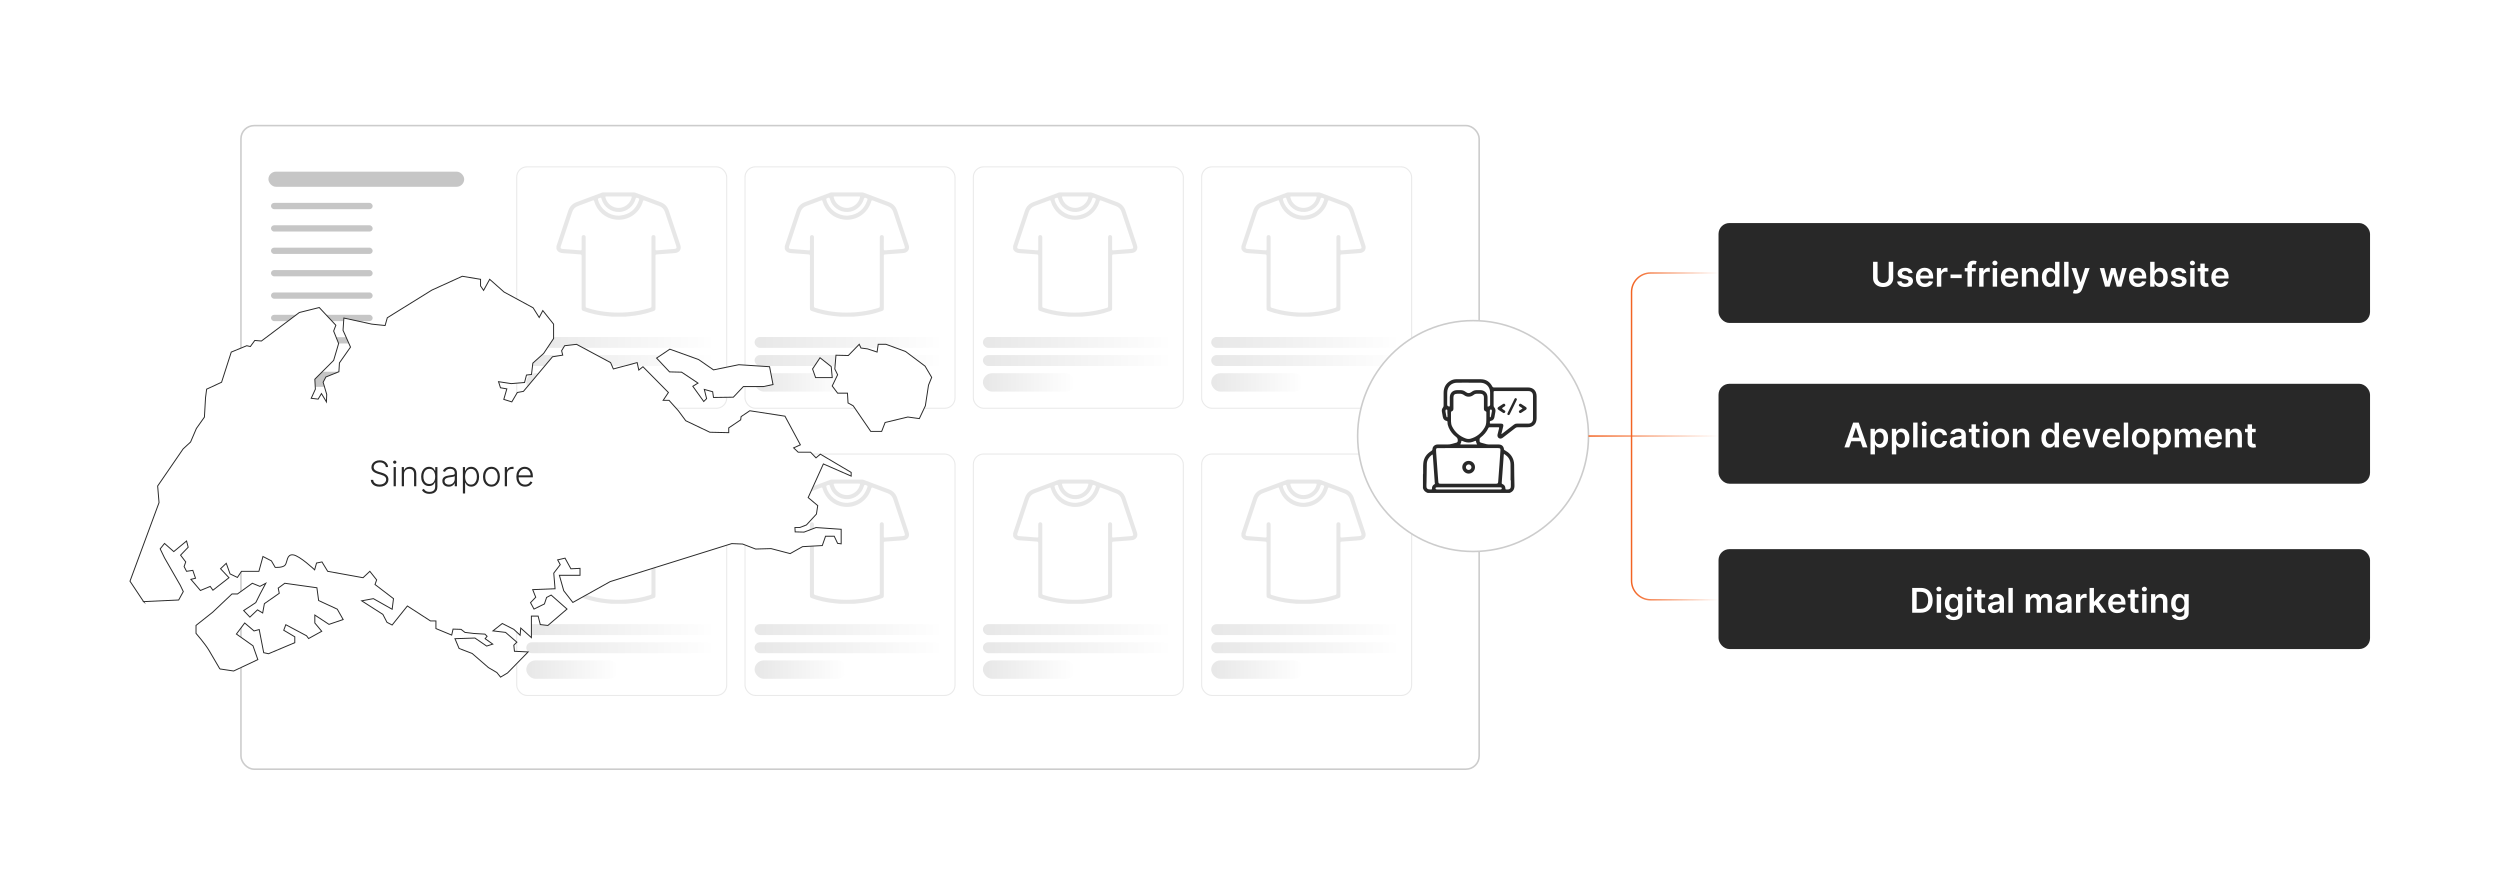 <?xml version="1.0" encoding="UTF-8"?><svg id="a" xmlns="http://www.w3.org/2000/svg" xmlns:xlink="http://www.w3.org/1999/xlink" viewBox="0 0 860 300"><defs><filter id="b" filterUnits="userSpaceOnUse"><feOffset dx="0" dy="0"/><feGaussianBlur result="c" stdDeviation="4.192"/><feFlood flood-color="#f26322" flood-opacity=".2"/><feComposite in2="c" operator="in"/><feComposite in="SourceGraphic"/></filter><linearGradient id="d" x1="181.043" y1="117.797" x2="246.344" y2="117.797" gradientUnits="userSpaceOnUse"><stop offset="0" stop-color="#c6c6c6"/><stop offset="1" stop-color="#fff"/></linearGradient><linearGradient id="e" y1="124.03" y2="124.03" xlink:href="#d"/><linearGradient id="f" x1="181.043" y1="131.55" x2="212.803" y2="131.55" xlink:href="#d"/><linearGradient id="g" x1="259.583" x2="324.884" xlink:href="#d"/><linearGradient id="h" x1="259.583" y1="124.03" x2="324.884" y2="124.03" xlink:href="#d"/><linearGradient id="i" x1="259.583" y1="131.55" x2="291.343" y2="131.55" xlink:href="#d"/><linearGradient id="j" x1="338.123" x2="403.423" xlink:href="#d"/><linearGradient id="k" x1="338.123" y1="124.03" x2="403.423" y2="124.03" xlink:href="#d"/><linearGradient id="l" x1="338.123" y1="131.55" x2="369.882" y2="131.55" xlink:href="#d"/><linearGradient id="m" x1="416.662" x2="481.963" xlink:href="#d"/><linearGradient id="n" x1="416.662" y1="124.03" x2="481.963" y2="124.03" xlink:href="#d"/><linearGradient id="o" x1="416.662" y1="131.55" x2="448.422" y2="131.55" xlink:href="#d"/><linearGradient id="p" y1="216.587" y2="216.587" xlink:href="#d"/><linearGradient id="q" y1="222.821" y2="222.821" xlink:href="#d"/><linearGradient id="r" x1="181.043" y1="230.34" x2="212.803" y2="230.34" xlink:href="#d"/><linearGradient id="s" x1="259.583" y1="216.587" x2="324.884" y2="216.587" xlink:href="#d"/><linearGradient id="t" x1="259.583" y1="222.821" x2="324.884" y2="222.821" xlink:href="#d"/><linearGradient id="u" x1="259.583" y1="230.34" x2="291.343" y2="230.34" xlink:href="#d"/><linearGradient id="v" x1="338.123" y1="216.587" x2="403.423" y2="216.587" xlink:href="#d"/><linearGradient id="w" x1="338.123" y1="222.821" x2="403.423" y2="222.821" xlink:href="#d"/><linearGradient id="x" x1="338.123" y1="230.34" x2="369.882" y2="230.34" xlink:href="#d"/><linearGradient id="y" x1="416.662" y1="216.587" x2="481.963" y2="216.587" xlink:href="#d"/><linearGradient id="z" x1="416.662" y1="222.821" x2="481.963" y2="222.821" xlink:href="#d"/><linearGradient id="aa" x1="416.662" y1="230.34" x2="448.422" y2="230.34" xlink:href="#d"/><filter id="ab" filterUnits="userSpaceOnUse"><feOffset dx="0" dy="0"/><feGaussianBlur result="ac" stdDeviation="3.006"/><feFlood flood-color="#f26322" flood-opacity=".3"/><feComposite in2="ac" operator="in"/><feComposite in="SourceGraphic"/></filter><filter id="ad" filterUnits="userSpaceOnUse"><feOffset dx="0" dy="0"/><feGaussianBlur result="ae" stdDeviation="3.006"/><feFlood flood-color="#f26322" flood-opacity=".3"/><feComposite in2="ae" operator="in"/><feComposite in="SourceGraphic"/></filter><filter id="af" filterUnits="userSpaceOnUse"><feOffset dx="0" dy="0"/><feGaussianBlur result="ag" stdDeviation="3.006"/><feFlood flood-color="#f26322" flood-opacity=".3"/><feComposite in2="ag" operator="in"/><feComposite in="SourceGraphic"/></filter><linearGradient id="ah" x1="546.442" y1="150" x2="591.174" y2="150" gradientUnits="userSpaceOnUse"><stop offset="0" stop-color="#f26322"/><stop offset="1" stop-color="#f26322" stop-opacity="0"/></linearGradient><linearGradient id="ai" x1="561" y1="150.119" y2="150.119" xlink:href="#ah"/></defs><rect x="82.888" y="43.211" width="425.942" height="221.384" rx="4.523" ry="4.523" fill="#fff" filter="url(#b)" stroke="#ccc" stroke-miterlimit="10" stroke-width=".552"/><rect x="92.336" y="59.047" width="67.347" height="5.207" rx="2.604" ry="2.604" fill="#c6c6c6" stroke-width="0"/><rect x="93.217" y="69.793" width="34.985" height="2.163" rx="1.081" ry="1.081" fill="#c6c6c6" stroke-width="0"/><rect x="93.217" y="77.494" width="34.985" height="2.163" rx="1.081" ry="1.081" fill="#c6c6c6" stroke-width="0"/><rect x="93.217" y="85.195" width="34.985" height="2.163" rx="1.081" ry="1.081" fill="#c6c6c6" stroke-width="0"/><rect x="93.217" y="92.897" width="34.985" height="2.163" rx="1.081" ry="1.081" fill="#c6c6c6" stroke-width="0"/><rect x="93.217" y="100.598" width="34.985" height="2.163" rx="1.081" ry="1.081" fill="#c6c6c6" stroke-width="0"/><rect x="93.217" y="108.299" width="34.985" height="2.163" rx="1.081" ry="1.081" fill="#c6c6c6" stroke-width="0"/><rect x="93.217" y="116" width="34.985" height="2.163" rx="1.081" ry="1.081" fill="#c6c6c6" stroke-width="0"/><rect x="92.336" y="127.876" width="67.347" height="5.207" rx="2.604" ry="2.604" fill="#c6c6c6" stroke-width="0"/><rect x="93.217" y="138.622" width="34.985" height="2.163" rx="1.081" ry="1.081" fill="#c6c6c6" stroke-width="0"/><rect x="93.217" y="146.323" width="34.985" height="2.163" rx="1.081" ry="1.081" fill="#c6c6c6" stroke-width="0"/><rect x="93.217" y="154.024" width="34.985" height="2.163" rx="1.081" ry="1.081" fill="#c6c6c6" stroke-width="0"/><rect x="93.217" y="161.726" width="34.985" height="2.163" rx="1.081" ry="1.081" fill="#c6c6c6" stroke-width="0"/><g opacity=".42"><rect x="177.75" y="57.397" width="72.234" height="83.05" rx="3.536" ry="3.536" fill="#fff" stroke="#ccc" stroke-miterlimit="10" stroke-width=".377"/><rect x="181.043" y="115.917" width="65.301" height="3.76" rx="1.88" ry="1.88" fill="url(#d)" stroke-width="0"/><rect x="181.043" y="122.15" width="65.301" height="3.76" rx="1.88" ry="1.88" fill="url(#e)" stroke-width="0"/><rect x="181.043" y="128.384" width="31.76" height="6.332" rx="3.166" ry="3.166" fill="url(#f)" stroke-width="0"/><path d="M191.431,84.646c1.35-4.046,2.707-8.09,4.045-12.14.478-1.446,1.405-2.426,2.831-2.957,2.904-1.081,5.804-2.173,8.704-3.263.199-.075.4-.103.611-.103,3.448.003,6.895.003,10.343.001.226-0.0.439.04.65.119,2.861,1.075,5.721,2.156,8.588,3.217,1.472.544,2.424,1.543,2.914,3.037,1.293,3.934,2.617,7.857,3.921,11.787.448,1.351-.247,2.475-1.651,2.681-.439.065-.883.094-1.326.127-1.648.122-3.295.243-4.944.357-.597.041-.622.058-.623.66-0,5.908,0,11.816-0,17.725,0,.797-.058.883-.802,1.151-2.63.948-5.347,1.485-8.125,1.739-.455.042-.909.091-1.363.137h-4.755c-.73-.074-1.461-.143-2.191-.222-2.521-.273-4.988-.795-7.377-1.655-.752-.271-.805-.355-.805-1.147-0-5.933-.003-11.865.007-17.798.001-.378-.096-.559-.491-.586-1.924-.134-3.846-.317-5.772-.413-1.095-.054-1.953-.377-2.392-1.453,0-.334,0-.667,0-1.001ZM224.103,93.545c0-3.907-0-7.814.001-11.721,0-.207-.029-.42.089-.61.184-.296.458-.412.787-.324.351.094.516.351.515.717-.001,1.363.011,2.725-.006,4.088-.005.368.132.447.469.418,1.978-.169,3.957-.33,5.936-.48.834-.063.983-.254.72-1.046-1.288-3.877-2.584-7.751-3.869-11.629-.337-1.019-.982-1.713-1.997-2.085-1.67-.612-3.336-1.235-4.994-1.881-.395-.154-.499-.045-.607.33-1.103,3.816-4.785,6.703-9.316,6.226-3.58-.377-6.442-2.858-7.44-6.341-.09-.314-.199-.348-.488-.238-1.648.631-3.297,1.262-4.959,1.854-1.109.396-1.8,1.131-2.158,2.248-.636,1.985-1.314,3.956-1.973,5.934-.637,1.912-1.275,3.823-1.905,5.737-.18.548-.001.837.518.878,2.076.165,4.152.324,6.228.496.34.028.434-.096.428-.421-.017-.889-.006-1.78-.005-2.669 0-.5-.011-1.002.008-1.501.015-.389.3-.649.671-.658.39-.009.678.256.71.663.012.152.006.306.006.459 0,3.49 0,6.98 0,10.469,0,4.268.004,8.537-.008,12.805-.001.368.104.556.468.646.566.141,1.116.342,1.681.488,3.991,1.033,8.043,1.331,12.149,1.017,2.629-.201,5.205-.663,7.721-1.455.618-.195.62-.19.62-.862,0-3.851,0-7.703,0-11.554ZM212.8,67.578c-1.375,0-2.75-.001-4.125.001-.463.001-.475.02-.358.477.513,2.001,2.414,3.471,4.48,3.464,2.077-.007,3.962-1.477,4.464-3.481.111-.443.1-.459-.379-.459-1.361-.001-2.722-.001-4.083-.001ZM212.799,74.186c.07,0,.14.006.208-.001.152-.015.303-.037.455-.055,3.156-.387,5.236-2.107,6.285-5.089.248-.704.229-.71-.463-.965q-.507-.187-.645.338c-.671,2.544-3.015,4.409-5.526,4.509-3.049.122-5.412-1.897-6.11-4.286-.221-.755-.22-.731-.965-.472-.357.124-.383.3-.295.62.866,3.168,3.786,5.41,7.056,5.402Z" fill="#c6c6c6" stroke-width="0"/><rect x="256.289" y="57.397" width="72.234" height="83.05" rx="3.536" ry="3.536" fill="#fff" stroke="#ccc" stroke-miterlimit="10" stroke-width=".377"/><rect x="259.583" y="115.917" width="65.301" height="3.76" rx="1.88" ry="1.88" fill="url(#g)" stroke-width="0"/><rect x="259.583" y="122.15" width="65.301" height="3.76" rx="1.88" ry="1.88" fill="url(#h)" stroke-width="0"/><rect x="259.583" y="128.384" width="31.76" height="6.332" rx="3.166" ry="3.166" fill="url(#i)" stroke-width="0"/><path d="M269.971,84.646c1.35-4.046,2.707-8.09,4.045-12.14.478-1.446,1.405-2.426,2.831-2.957,2.904-1.081,5.804-2.173,8.704-3.263.199-.075.4-.103.611-.103,3.448.003,6.895.003,10.343.001.226-0.0.439.04.65.119,2.861,1.075,5.721,2.156,8.588,3.217,1.472.544,2.424,1.543,2.914,3.037,1.293,3.934,2.617,7.857,3.921,11.787.448,1.351-.247,2.475-1.651,2.681-.439.065-.883.094-1.326.127-1.648.122-3.295.243-4.944.357-.597.041-.622.058-.623.66-0,5.908,0,11.816-0,17.725,0,.797-.058.883-.802,1.151-2.63.948-5.347,1.485-8.125,1.739-.455.042-.909.091-1.363.137h-4.755c-.73-.074-1.461-.143-2.191-.222-2.521-.273-4.988-.795-7.377-1.655-.752-.271-.805-.355-.805-1.147-0-5.933-.003-11.865.007-17.798.001-.378-.096-.559-.491-.586-1.924-.134-3.846-.317-5.772-.413-1.095-.054-1.953-.377-2.392-1.453,0-.334,0-.667,0-1.001ZM302.643,93.545c0-3.907-0-7.814.001-11.721,0-.207-.029-.42.089-.61.184-.296.458-.412.787-.324.351.094.516.351.515.717-.001,1.363.011,2.725-.006,4.088-.005.368.132.447.469.418,1.978-.169,3.957-.33,5.936-.48.834-.063.983-.254.72-1.046-1.288-3.877-2.584-7.751-3.869-11.629-.337-1.019-.982-1.713-1.997-2.085-1.67-.612-3.336-1.235-4.994-1.881-.395-.154-.499-.045-.607.33-1.103,3.816-4.785,6.703-9.316,6.226-3.58-.377-6.442-2.858-7.44-6.341-.09-.314-.199-.348-.488-.238-1.648.631-3.297,1.262-4.959,1.854-1.109.396-1.8,1.131-2.158,2.248-.636,1.985-1.314,3.956-1.973,5.934-.637,1.912-1.275,3.823-1.905,5.737-.18.548-.001.837.518.878,2.076.165,4.152.324,6.228.496.34.028.434-.096.428-.421-.017-.889-.006-1.78-.005-2.669 0-.5-.011-1.002.008-1.501.015-.389.3-.649.671-.658.39-.009.678.256.71.663.012.152.006.306.006.459 0,3.49 0,6.98 0,10.469,0,4.268.004,8.537-.008,12.805-.001.368.104.556.468.646.566.141,1.116.342,1.681.488,3.991,1.033,8.043,1.331,12.149,1.017,2.629-.201,5.205-.663,7.721-1.455.618-.195.62-.19.62-.862,0-3.851,0-7.703,0-11.554ZM291.339,67.578c-1.375,0-2.75-.001-4.125.001-.463.001-.475.02-.358.477.513,2.001,2.414,3.471,4.48,3.464,2.077-.007,3.962-1.477,4.464-3.481.111-.443.1-.459-.379-.459-1.361-.001-2.722-.001-4.083-.001ZM291.339,74.186c.07,0,.14.006.208-.001.152-.015.303-.037.455-.055,3.156-.387,5.236-2.107,6.285-5.089.248-.704.229-.71-.463-.965q-.507-.187-.645.338c-.671,2.544-3.015,4.409-5.526,4.509-3.049.122-5.412-1.897-6.11-4.286-.221-.755-.22-.731-.965-.472-.357.124-.383.3-.295.62.866,3.168,3.786,5.41,7.056,5.402Z" fill="#c6c6c6" stroke-width="0"/><rect x="334.829" y="57.397" width="72.234" height="83.05" rx="3.536" ry="3.536" fill="#fff" stroke="#ccc" stroke-miterlimit="10" stroke-width=".377"/><rect x="338.123" y="115.917" width="65.301" height="3.76" rx="1.88" ry="1.88" fill="url(#j)" stroke-width="0"/><rect x="338.123" y="122.15" width="65.301" height="3.76" rx="1.88" ry="1.88" fill="url(#k)" stroke-width="0"/><rect x="338.123" y="128.384" width="31.76" height="6.332" rx="3.166" ry="3.166" fill="url(#l)" stroke-width="0"/><path d="M348.511,84.646c1.35-4.046,2.707-8.09,4.045-12.14.478-1.446,1.405-2.426,2.831-2.957,2.904-1.081,5.804-2.173,8.704-3.263.199-.075.4-.103.611-.103,3.448.003,6.895.003,10.343.001.226-0.0.439.04.65.119,2.861,1.075,5.721,2.156,8.588,3.217,1.472.544,2.424,1.543,2.914,3.037,1.293,3.934,2.617,7.857,3.921,11.787.448,1.351-.247,2.475-1.651,2.681-.439.065-.883.094-1.326.127-1.648.122-3.295.243-4.944.357-.597.041-.622.058-.623.66-0,5.908,0,11.816-0,17.725,0,.797-.058.883-.802,1.151-2.63.948-5.347,1.485-8.125,1.739-.455.042-.909.091-1.363.137h-4.755c-.73-.074-1.461-.143-2.191-.222-2.521-.273-4.988-.795-7.377-1.655-.752-.271-.805-.355-.805-1.147-0-5.933-.003-11.865.007-17.798.001-.378-.096-.559-.491-.586-1.924-.134-3.846-.317-5.772-.413-1.095-.054-1.953-.377-2.392-1.453,0-.334,0-.667,0-1.001ZM381.183,93.545c0-3.907-0-7.814.001-11.721,0-.207-.029-.42.089-.61.184-.296.458-.412.787-.324.351.094.516.351.515.717-.001,1.363.011,2.725-.006,4.088-.005.368.132.447.469.418,1.978-.169,3.957-.33,5.936-.48.834-.063.983-.254.72-1.046-1.288-3.877-2.584-7.751-3.869-11.629-.337-1.019-.982-1.713-1.997-2.085-1.67-.612-3.336-1.235-4.994-1.881-.395-.154-.499-.045-.607.33-1.103,3.816-4.785,6.703-9.316,6.226-3.58-.377-6.442-2.858-7.44-6.341-.09-.314-.199-.348-.488-.238-1.648.631-3.297,1.262-4.959,1.854-1.109.396-1.8,1.131-2.158,2.248-.636,1.985-1.314,3.956-1.973,5.934-.637,1.912-1.275,3.823-1.905,5.737-.18.548-.001.837.518.878,2.076.165,4.152.324,6.228.496.34.028.434-.096.428-.421-.017-.889-.006-1.78-.005-2.669 0-.5-.011-1.002.008-1.501.015-.389.3-.649.671-.658.39-.009.678.256.71.663.012.152.006.306.006.459 0,3.49 0,6.98 0,10.469,0,4.268.004,8.537-.008,12.805-.001.368.104.556.468.646.566.141,1.116.342,1.681.488,3.991,1.033,8.043,1.331,12.149,1.017,2.629-.201,5.205-.663,7.721-1.455.618-.195.62-.19.62-.862,0-3.851,0-7.703,0-11.554ZM369.879,67.578c-1.375,0-2.75-.001-4.125.001-.463.001-.475.02-.358.477.513,2.001,2.414,3.471,4.48,3.464,2.077-.007,3.962-1.477,4.464-3.481.111-.443.1-.459-.379-.459-1.361-.001-2.722-.001-4.083-.001ZM369.878,74.186c.07,0,.14.006.208-.001.152-.015.303-.037.455-.055,3.156-.387,5.236-2.107,6.285-5.089.248-.704.229-.71-.463-.965q-.507-.187-.645.338c-.671,2.544-3.015,4.409-5.526,4.509-3.049.122-5.412-1.897-6.11-4.286-.221-.755-.22-.731-.965-.472-.357.124-.383.3-.295.62.866,3.168,3.786,5.41,7.056,5.402Z" fill="#c6c6c6" stroke-width="0"/><rect x="413.369" y="57.397" width="72.234" height="83.05" rx="3.536" ry="3.536" fill="#fff" stroke="#ccc" stroke-miterlimit="10" stroke-width=".377"/><rect x="416.662" y="115.917" width="65.301" height="3.76" rx="1.88" ry="1.88" fill="url(#m)" stroke-width="0"/><rect x="416.662" y="122.15" width="65.301" height="3.76" rx="1.88" ry="1.88" fill="url(#n)" stroke-width="0"/><rect x="416.662" y="128.384" width="31.76" height="6.332" rx="3.166" ry="3.166" fill="url(#o)" stroke-width="0"/><path d="M427.051,84.646c1.35-4.046,2.707-8.09,4.045-12.14.478-1.446,1.405-2.426,2.831-2.957,2.904-1.081,5.804-2.173,8.704-3.263.199-.075.4-.103.611-.103,3.448.003,6.895.003,10.343.001.226-0.0.439.04.65.119,2.861,1.075,5.721,2.156,8.588,3.217,1.472.544,2.424,1.543,2.914,3.037,1.293,3.934,2.617,7.857,3.921,11.787.448,1.351-.247,2.475-1.651,2.681-.439.065-.883.094-1.326.127-1.648.122-3.295.243-4.944.357-.597.041-.622.058-.623.66-0,5.908,0,11.816-0,17.725,0,.797-.058.883-.802,1.151-2.63.948-5.347,1.485-8.125,1.739-.455.042-.909.091-1.363.137h-4.755c-.73-.074-1.461-.143-2.191-.222-2.521-.273-4.988-.795-7.377-1.655-.752-.271-.805-.355-.805-1.147-0-5.933-.003-11.865.007-17.798.001-.378-.096-.559-.491-.586-1.924-.134-3.846-.317-5.772-.413-1.095-.054-1.953-.377-2.392-1.453,0-.334,0-.667,0-1.001ZM459.723,93.545c0-3.907-0-7.814.001-11.721,0-.207-.029-.42.089-.61.184-.296.458-.412.787-.324.351.094.516.351.515.717-.001,1.363.011,2.725-.006,4.088-.005.368.132.447.469.418,1.978-.169,3.957-.33,5.936-.48.834-.063.983-.254.72-1.046-1.288-3.877-2.584-7.751-3.869-11.629-.337-1.019-.982-1.713-1.997-2.085-1.67-.612-3.336-1.235-4.994-1.881-.395-.154-.499-.045-.607.33-1.103,3.816-4.785,6.703-9.316,6.226-3.58-.377-6.442-2.858-7.44-6.341-.09-.314-.199-.348-.488-.238-1.648.631-3.297,1.262-4.959,1.854-1.109.396-1.8,1.131-2.158,2.248-.636,1.985-1.314,3.956-1.973,5.934-.637,1.912-1.275,3.823-1.905,5.737-.18.548-.001.837.518.878,2.076.165,4.152.324,6.228.496.34.028.434-.096.428-.421-.017-.889-.006-1.78-.005-2.669 0-.5-.011-1.002.008-1.501.015-.389.3-.649.671-.658.39-.009.678.256.71.663.012.152.006.306.006.459 0,3.49 0,6.98 0,10.469,0,4.268.004,8.537-.008,12.805-.001.368.104.556.468.646.566.141,1.116.342,1.681.488,3.991,1.033,8.043,1.331,12.149,1.017,2.629-.201,5.205-.663,7.721-1.455.618-.195.62-.19.62-.862,0-3.851,0-7.703,0-11.554ZM448.419,67.578c-1.375,0-2.75-.001-4.125.001-.463.001-.475.02-.358.477.513,2.001,2.414,3.471,4.48,3.464,2.077-.007,3.962-1.477,4.464-3.481.111-.443.1-.459-.379-.459-1.361-.001-2.722-.001-4.083-.001ZM448.418,74.186c.07,0,.14.006.208-.001.152-.015.303-.037.455-.055,3.156-.387,5.236-2.107,6.285-5.089.248-.704.229-.71-.463-.965q-.507-.187-.645.338c-.671,2.544-3.015,4.409-5.526,4.509-3.049.122-5.412-1.897-6.11-4.286-.221-.755-.22-.731-.965-.472-.357.124-.383.3-.295.62.866,3.168,3.786,5.41,7.056,5.402Z" fill="#c6c6c6" stroke-width="0"/><rect x="177.75" y="156.187" width="72.234" height="83.05" rx="3.536" ry="3.536" fill="#fff" stroke="#ccc" stroke-miterlimit="10" stroke-width=".377"/><rect x="181.043" y="214.707" width="65.301" height="3.76" rx="1.88" ry="1.88" fill="url(#p)" stroke-width="0"/><rect x="181.043" y="220.941" width="65.301" height="3.76" rx="1.88" ry="1.88" fill="url(#q)" stroke-width="0"/><rect x="181.043" y="227.174" width="31.76" height="6.332" rx="3.166" ry="3.166" fill="url(#r)" stroke-width="0"/><path d="M191.431,183.436c1.35-4.046,2.707-8.09,4.045-12.14.478-1.446,1.405-2.426,2.831-2.957,2.904-1.081,5.804-2.173,8.704-3.263.199-.075.4-.103.611-.103,3.448.003,6.895.003,10.343.001.226-0.0.439.04.65.119,2.861,1.075,5.721,2.156,8.588,3.217,1.472.544,2.424,1.543,2.914,3.037,1.293,3.934,2.617,7.857,3.921,11.787.448,1.351-.247,2.475-1.651,2.681-.439.065-.883.094-1.326.127-1.648.122-3.295.243-4.944.357-.597.041-.622.058-.623.66-0,5.908,0,11.816-0,17.725,0,.797-.058.883-.802,1.151-2.63.948-5.347,1.485-8.125,1.739-.455.042-.909.091-1.363.137h-4.755c-.73-.074-1.461-.143-2.191-.222-2.521-.273-4.988-.795-7.377-1.655-.752-.271-.805-.355-.805-1.147-0-5.933-.003-11.865.007-17.798.001-.378-.096-.559-.491-.586-1.924-.134-3.846-.317-5.772-.413-1.095-.054-1.953-.377-2.392-1.453,0-.334,0-.667,0-1.001ZM224.103,192.335c0-3.907-0-7.814.001-11.721,0-.207-.029-.42.089-.61.184-.296.458-.412.787-.324.351.094.516.351.515.717-.001,1.363.011,2.725-.006,4.088-.005.368.132.447.469.418,1.978-.169,3.957-.33,5.936-.48.834-.063.983-.254.72-1.046-1.288-3.877-2.584-7.751-3.869-11.629-.337-1.019-.982-1.713-1.997-2.085-1.67-.612-3.336-1.235-4.994-1.881-.395-.154-.499-.045-.607.33-1.103,3.816-4.785,6.703-9.316,6.226-3.58-.377-6.442-2.858-7.44-6.341-.09-.314-.199-.348-.488-.238-1.648.631-3.297,1.262-4.959,1.854-1.109.396-1.8,1.131-2.158,2.248-.636,1.985-1.314,3.956-1.973,5.934-.637,1.912-1.275,3.823-1.905,5.737-.18.548-.001.837.518.878,2.076.165,4.152.324,6.228.496.34.028.434-.096.428-.421-.017-.889-.006-1.78-.005-2.669 0-.5-.011-1.002.008-1.501.015-.389.3-.649.671-.658.39-.009.678.256.71.663.012.152.006.306.006.459 0,3.49 0,6.98 0,10.469,0,4.268.004,8.537-.008,12.805-.001.368.104.556.468.646.566.141,1.116.342,1.681.488,3.991,1.033,8.043,1.331,12.149,1.017,2.629-.201,5.205-.663,7.721-1.455.618-.195.62-.19.62-.862,0-3.851,0-7.703,0-11.554ZM212.8,166.368c-1.375,0-2.75-.001-4.125.001-.463.001-.475.02-.358.477.513,2.001,2.414,3.471,4.48,3.464,2.077-.007,3.962-1.477,4.464-3.481.111-.443.1-.459-.379-.459-1.361-.001-2.722-.001-4.083-.001ZM212.799,172.976c.07,0,.14.006.208-.001.152-.015.303-.037.455-.055,3.156-.387,5.236-2.107,6.285-5.089.248-.704.229-.71-.463-.965q-.507-.187-.645.338c-.671,2.544-3.015,4.409-5.526,4.509-3.049.122-5.412-1.897-6.11-4.286-.221-.755-.22-.731-.965-.472-.357.124-.383.3-.295.62.866,3.168,3.786,5.41,7.056,5.402Z" fill="#c6c6c6" stroke-width="0"/><rect x="256.289" y="156.187" width="72.234" height="83.05" rx="3.536" ry="3.536" fill="#fff" stroke="#ccc" stroke-miterlimit="10" stroke-width=".377"/><rect x="259.583" y="214.707" width="65.301" height="3.76" rx="1.88" ry="1.88" fill="url(#s)" stroke-width="0"/><rect x="259.583" y="220.941" width="65.301" height="3.76" rx="1.88" ry="1.88" fill="url(#t)" stroke-width="0"/><rect x="259.583" y="227.174" width="31.76" height="6.332" rx="3.166" ry="3.166" fill="url(#u)" stroke-width="0"/><path d="M269.971,183.436c1.35-4.046,2.707-8.09,4.045-12.14.478-1.446,1.405-2.426,2.831-2.957,2.904-1.081,5.804-2.173,8.704-3.263.199-.075.4-.103.611-.103,3.448.003,6.895.003,10.343.001.226-0.0.439.04.65.119,2.861,1.075,5.721,2.156,8.588,3.217,1.472.544,2.424,1.543,2.914,3.037,1.293,3.934,2.617,7.857,3.921,11.787.448,1.351-.247,2.475-1.651,2.681-.439.065-.883.094-1.326.127-1.648.122-3.295.243-4.944.357-.597.041-.622.058-.623.66-0,5.908,0,11.816-0,17.725,0,.797-.058.883-.802,1.151-2.63.948-5.347,1.485-8.125,1.739-.455.042-.909.091-1.363.137h-4.755c-.73-.074-1.461-.143-2.191-.222-2.521-.273-4.988-.795-7.377-1.655-.752-.271-.805-.355-.805-1.147-0-5.933-.003-11.865.007-17.798.001-.378-.096-.559-.491-.586-1.924-.134-3.846-.317-5.772-.413-1.095-.054-1.953-.377-2.392-1.453,0-.334,0-.667,0-1.001ZM302.643,192.335c0-3.907-0-7.814.001-11.721,0-.207-.029-.42.089-.61.184-.296.458-.412.787-.324.351.094.516.351.515.717-.001,1.363.011,2.725-.006,4.088-.005.368.132.447.469.418,1.978-.169,3.957-.33,5.936-.48.834-.063.983-.254.72-1.046-1.288-3.877-2.584-7.751-3.869-11.629-.337-1.019-.982-1.713-1.997-2.085-1.67-.612-3.336-1.235-4.994-1.881-.395-.154-.499-.045-.607.33-1.103,3.816-4.785,6.703-9.316,6.226-3.58-.377-6.442-2.858-7.44-6.341-.09-.314-.199-.348-.488-.238-1.648.631-3.297,1.262-4.959,1.854-1.109.396-1.8,1.131-2.158,2.248-.636,1.985-1.314,3.956-1.973,5.934-.637,1.912-1.275,3.823-1.905,5.737-.18.548-.001.837.518.878,2.076.165,4.152.324,6.228.496.34.028.434-.096.428-.421-.017-.889-.006-1.78-.005-2.669 0-.5-.011-1.002.008-1.501.015-.389.3-.649.671-.658.39-.009.678.256.71.663.012.152.006.306.006.459 0,3.49 0,6.98 0,10.469,0,4.268.004,8.537-.008,12.805-.001.368.104.556.468.646.566.141,1.116.342,1.681.488,3.991,1.033,8.043,1.331,12.149,1.017,2.629-.201,5.205-.663,7.721-1.455.618-.195.62-.19.62-.862,0-3.851,0-7.703,0-11.554ZM291.339,166.368c-1.375,0-2.75-.001-4.125.001-.463.001-.475.02-.358.477.513,2.001,2.414,3.471,4.48,3.464,2.077-.007,3.962-1.477,4.464-3.481.111-.443.1-.459-.379-.459-1.361-.001-2.722-.001-4.083-.001ZM291.339,172.976c.07,0,.14.006.208-.001.152-.015.303-.037.455-.055,3.156-.387,5.236-2.107,6.285-5.089.248-.704.229-.71-.463-.965q-.507-.187-.645.338c-.671,2.544-3.015,4.409-5.526,4.509-3.049.122-5.412-1.897-6.11-4.286-.221-.755-.22-.731-.965-.472-.357.124-.383.3-.295.62.866,3.168,3.786,5.41,7.056,5.402Z" fill="#c6c6c6" stroke-width="0"/><rect x="334.829" y="156.187" width="72.234" height="83.05" rx="3.536" ry="3.536" fill="#fff" stroke="#ccc" stroke-miterlimit="10" stroke-width=".377"/><rect x="338.123" y="214.707" width="65.301" height="3.76" rx="1.88" ry="1.88" fill="url(#v)" stroke-width="0"/><rect x="338.123" y="220.941" width="65.301" height="3.76" rx="1.88" ry="1.88" fill="url(#w)" stroke-width="0"/><rect x="338.123" y="227.174" width="31.76" height="6.332" rx="3.166" ry="3.166" fill="url(#x)" stroke-width="0"/><path d="M348.511,183.436c1.35-4.046,2.707-8.09,4.045-12.14.478-1.446,1.405-2.426,2.831-2.957,2.904-1.081,5.804-2.173,8.704-3.263.199-.075.4-.103.611-.103,3.448.003,6.895.003,10.343.001.226-0.0.439.04.65.119,2.861,1.075,5.721,2.156,8.588,3.217,1.472.544,2.424,1.543,2.914,3.037,1.293,3.934,2.617,7.857,3.921,11.787.448,1.351-.247,2.475-1.651,2.681-.439.065-.883.094-1.326.127-1.648.122-3.295.243-4.944.357-.597.041-.622.058-.623.66-0,5.908,0,11.816-0,17.725,0,.797-.058.883-.802,1.151-2.63.948-5.347,1.485-8.125,1.739-.455.042-.909.091-1.363.137h-4.755c-.73-.074-1.461-.143-2.191-.222-2.521-.273-4.988-.795-7.377-1.655-.752-.271-.805-.355-.805-1.147-0-5.933-.003-11.865.007-17.798.001-.378-.096-.559-.491-.586-1.924-.134-3.846-.317-5.772-.413-1.095-.054-1.953-.377-2.392-1.453,0-.334,0-.667,0-1.001ZM381.183,192.335c0-3.907-0-7.814.001-11.721,0-.207-.029-.42.089-.61.184-.296.458-.412.787-.324.351.094.516.351.515.717-.001,1.363.011,2.725-.006,4.088-.005.368.132.447.469.418,1.978-.169,3.957-.33,5.936-.48.834-.063.983-.254.72-1.046-1.288-3.877-2.584-7.751-3.869-11.629-.337-1.019-.982-1.713-1.997-2.085-1.67-.612-3.336-1.235-4.994-1.881-.395-.154-.499-.045-.607.33-1.103,3.816-4.785,6.703-9.316,6.226-3.58-.377-6.442-2.858-7.44-6.341-.09-.314-.199-.348-.488-.238-1.648.631-3.297,1.262-4.959,1.854-1.109.396-1.8,1.131-2.158,2.248-.636,1.985-1.314,3.956-1.973,5.934-.637,1.912-1.275,3.823-1.905,5.737-.18.548-.001.837.518.878,2.076.165,4.152.324,6.228.496.34.028.434-.096.428-.421-.017-.889-.006-1.78-.005-2.669 0-.5-.011-1.002.008-1.501.015-.389.3-.649.671-.658.39-.009.678.256.71.663.012.152.006.306.006.459 0,3.49 0,6.98 0,10.469,0,4.268.004,8.537-.008,12.805-.001.368.104.556.468.646.566.141,1.116.342,1.681.488,3.991,1.033,8.043,1.331,12.149,1.017,2.629-.201,5.205-.663,7.721-1.455.618-.195.62-.19.62-.862,0-3.851,0-7.703,0-11.554ZM369.879,166.368c-1.375,0-2.75-.001-4.125.001-.463.001-.475.02-.358.477.513,2.001,2.414,3.471,4.48,3.464,2.077-.007,3.962-1.477,4.464-3.481.111-.443.1-.459-.379-.459-1.361-.001-2.722-.001-4.083-.001ZM369.878,172.976c.07,0,.14.006.208-.001.152-.015.303-.037.455-.055,3.156-.387,5.236-2.107,6.285-5.089.248-.704.229-.71-.463-.965q-.507-.187-.645.338c-.671,2.544-3.015,4.409-5.526,4.509-3.049.122-5.412-1.897-6.11-4.286-.221-.755-.22-.731-.965-.472-.357.124-.383.3-.295.62.866,3.168,3.786,5.41,7.056,5.402Z" fill="#c6c6c6" stroke-width="0"/><rect x="413.369" y="156.187" width="72.234" height="83.05" rx="3.536" ry="3.536" fill="#fff" stroke="#ccc" stroke-miterlimit="10" stroke-width=".377"/><rect x="416.662" y="214.707" width="65.301" height="3.76" rx="1.88" ry="1.88" fill="url(#y)" stroke-width="0"/><rect x="416.662" y="220.941" width="65.301" height="3.76" rx="1.88" ry="1.88" fill="url(#z)" stroke-width="0"/><rect x="416.662" y="227.174" width="31.76" height="6.332" rx="3.166" ry="3.166" fill="url(#aa)" stroke-width="0"/><path d="M427.051,183.436c1.35-4.046,2.707-8.09,4.045-12.14.478-1.446,1.405-2.426,2.831-2.957,2.904-1.081,5.804-2.173,8.704-3.263.199-.075.4-.103.611-.103,3.448.003,6.895.003,10.343.001.226-0.0.439.04.65.119,2.861,1.075,5.721,2.156,8.588,3.217,1.472.544,2.424,1.543,2.914,3.037,1.293,3.934,2.617,7.857,3.921,11.787.448,1.351-.247,2.475-1.651,2.681-.439.065-.883.094-1.326.127-1.648.122-3.295.243-4.944.357-.597.041-.622.058-.623.66-0,5.908,0,11.816-0,17.725,0,.797-.058.883-.802,1.151-2.63.948-5.347,1.485-8.125,1.739-.455.042-.909.091-1.363.137h-4.755c-.73-.074-1.461-.143-2.191-.222-2.521-.273-4.988-.795-7.377-1.655-.752-.271-.805-.355-.805-1.147-0-5.933-.003-11.865.007-17.798.001-.378-.096-.559-.491-.586-1.924-.134-3.846-.317-5.772-.413-1.095-.054-1.953-.377-2.392-1.453,0-.334,0-.667,0-1.001ZM459.723,192.335c0-3.907-0-7.814.001-11.721,0-.207-.029-.42.089-.61.184-.296.458-.412.787-.324.351.094.516.351.515.717-.001,1.363.011,2.725-.006,4.088-.005.368.132.447.469.418,1.978-.169,3.957-.33,5.936-.48.834-.063.983-.254.72-1.046-1.288-3.877-2.584-7.751-3.869-11.629-.337-1.019-.982-1.713-1.997-2.085-1.67-.612-3.336-1.235-4.994-1.881-.395-.154-.499-.045-.607.33-1.103,3.816-4.785,6.703-9.316,6.226-3.58-.377-6.442-2.858-7.44-6.341-.09-.314-.199-.348-.488-.238-1.648.631-3.297,1.262-4.959,1.854-1.109.396-1.8,1.131-2.158,2.248-.636,1.985-1.314,3.956-1.973,5.934-.637,1.912-1.275,3.823-1.905,5.737-.18.548-.001.837.518.878,2.076.165,4.152.324,6.228.496.34.028.434-.096.428-.421-.017-.889-.006-1.78-.005-2.669 0-.5-.011-1.002.008-1.501.015-.389.3-.649.671-.658.39-.009.678.256.71.663.012.152.006.306.006.459 0,3.49 0,6.98 0,10.469,0,4.268.004,8.537-.008,12.805-.001.368.104.556.468.646.566.141,1.116.342,1.681.488,3.991,1.033,8.043,1.331,12.149,1.017,2.629-.201,5.205-.663,7.721-1.455.618-.195.62-.19.62-.862,0-3.851,0-7.703,0-11.554ZM448.419,166.368c-1.375,0-2.75-.001-4.125.001-.463.001-.475.02-.358.477.513,2.001,2.414,3.471,4.48,3.464,2.077-.007,3.962-1.477,4.464-3.481.111-.443.1-.459-.379-.459-1.361-.001-2.722-.001-4.083-.001ZM448.418,172.976c.07,0,.14.006.208-.001.152-.015.303-.037.455-.055,3.156-.387,5.236-2.107,6.285-5.089.248-.704.229-.71-.463-.965q-.507-.187-.645.338c-.671,2.544-3.015,4.409-5.526,4.509-3.049.122-5.412-1.897-6.11-4.286-.221-.755-.22-.731-.965-.472-.357.124-.383.3-.295.62.866,3.168,3.786,5.41,7.056,5.402Z" fill="#c6c6c6" stroke-width="0"/></g><path d="M49.395,206.961l12.068-.561,1.59-2.9-1.029-2.152-5.426-9.448-1.497-3.087,1.497-1.871,3.181,2.806,4.397-3.648.561,2.152-2.619,2.713,1.777,2.339-.561,1.59.842,1.637,2.152-.327.935,2.713-1.59.374,3.274,3.836,3.368-1.403.935,1.31,5.519-4.303-2.9-3.087,1.964-1.871,1.31,3.648,2.526,1.216,1.403-2.105h5.987l1.403-5.098,2.9,1.497,1.31,2.245s2.713.187,3.461-.842.468-3.742,2.713-3.461,7.39,5.145,7.39,5.145l.655-2.339,1.871-.374,1.964,3.227,12.161,2.198,2.339-2.198,2.339,2.947-.561,1.59,6.361,4.864-.468,3.648-6.455-3.648-4.023.748,7.297,4.677,1.403,2.713,1.777.935,5.239-6.548,7.952,5.145h1.871v2.619l5.426,2.245.468-2.058,2.746.085,1.344,1.046,3.062.373,3.809.224.747.747-.672.822,2.614,1.867-2.091.672-4.033-2.763-6.87.224,1.419,3.361,4.481,1.718,5.601,4.854,2.913,1.718,1.27,1.568,2.39-1.419,7.095-7.244-4.705-.224-.224-2.091,1.046-1.046-3.883-3.361-4.331-.523,3.211-2.539,3.958,2.016,2.166,2.016.224-2.464,3.659,3.286v-7.393h2.315l.747,2.913,2.614.299,6.572-5.638-5.452-4.817-1.568.822-.747,2.24-3.585,1.755-1.197-2.203,1.794-1.867-1.046-2.614,7.692-.299-.448-5.377,2.24-2.913-.896-1.643,2.539-.597,2.016,3.659,3.136-.149v2.39h-7.095l1.494,5.302,3.136,4.033,12.845-7.169,41.82-13.069,3.734.149,4.481,1.718,5.302-.149,6.572,1.718,4.257-2.39,6.796-.373,1.12-3.211h2.987l1.169,2.464,1.221.149v-5.003l-8.663-.597-4.107,1.568-3.062-.075-.075-1.494h1.643l2.315-.896,3.435-3.734.448-2.913-3.286-2.763,5.228-11.575,9.559,4.182v-1.27l-10.604-6.273-1.494,1.27-1.867-1.942h-4.257l-1.568-1.494,2.315-1.046-5.302-9.858-12.098-1.867-2.987,2.016-.149,1.12-4.107,2.763v1.643l-6.497-.149-8.289-3.958-2.539-3.435-3.211-3.585h-2.018l1.808-2.699-8.757-8.852-1.428,1.142-.571-2.57-8.186,2.189-.952-2.189-11.707-6.282-4.093.476-1.047,1.713.381,1.523-3.522.571-9.994,11.898-2.094.381-1.904,3.236-2.76-.857,1.047-3.617-2.189-.381-.666-2.094,4.378.666,4.569-.381.666-2.57,1.725-.19.464-3.902,3.712-3.331,3.427-5.14v-4.949s-3.712-4.664-3.712-4.664l-1.237,2.38-2.094-3.331-9.994-5.425-4.949-4.378-2.094,3.807-1.047-1.523v-2.284l-6.282-1.047-10.47,4.759-13.04,8.091-2.284,1.428-.761,2.665-4.569-.476-9.614-2.094-.285,4.22,2.57,5.774-3.807,5.425-.19,3.046-4.474,1.808-.952,1.808,1.237,4.188-.095,2.57-1.713-2.856-1.142,1.904-2.38-.285,1.428-3.141-.19-3.427,6.473-6.473,1.713-5.806-1.713-4.283.761-1.999-5.711-6.092-6.853,1.713-13.04,9.804-2.284-.19-1.523,2.094-1.237-.285-5.33,2.189-3.331,10.375-5.14,2.38-.381,2.951-.381,6.663-2.76,3.902-1.999,4.664-2.57,2.38-8.757,12.755.476,5.711-9.994,27.032,4.689,7.037Z" fill="#fff" stroke="#282828" stroke-miterlimit="10" stroke-width=".334"/><path d="M75.624,230.111l4.753.713,8.317-3.921-1.663-4.753-5.703-4.04,2.852-3.802,3.208,2.733,1.782-.475,1.545,7.961,1.663.356,9.03-3.802v-2.02l-3.802-2.258.713-1.901,7.129,3.802.713.951,4.515-2.495-2.376-2.852v-2.733l4.872,3.208,4.872-1.663-2.02-3.565-6.416-2.97-.594-4.396-11.05-1.545-2.258,1.663.356,1.782-5.109,3.565-.594,3.208-1.782-1.069-2.614,2.495-2.139-2.258,4.159-2.733,1.545-3.089,1.901-3.565-2.02,1.069-2.614-1.069-5.109,3.683h-1.901l-6.654,6.298-5.703,4.515v2.733s3.208,3.683,4.515,5.941,3.683,6.298,3.683,6.298Z" fill="#fff" stroke="#282828" stroke-miterlimit="10" stroke-width=".334"/><polygon points="293.505 139.598 299.536 148.399 303.294 148.399 304.481 145.333 312.292 143.454 316.247 143.998 318.324 139.598 319.412 132.478 320.499 129.809 318.225 125.952 311.501 120.909 304.777 118.437 302.107 118.437 301.712 121.107 298.449 120.019 296.174 119.723 295.581 118.437 291.824 122.294 287.572 122.195 287.176 126.941 288.142 128.919 286.286 132.775 288.142 135.247 291.527 135.247 291.725 138.609 293.505 139.598" fill="#fff" stroke="#282828" stroke-miterlimit="10" stroke-width=".334"/><polygon points="265.916 132.281 264.73 126.15 254.15 125.458 245.448 127.238 240.306 123.678 230.418 120.118 225.869 123.184 230.319 127.93 234.472 128.029 240.108 131.786 238.328 132.874 242.086 138.115 243.075 137.126 242.284 133.962 245.151 134.753 245.448 136.73 252.271 136.631 255.732 132.973 262.653 132.973 265.916 132.281" fill="#fff" stroke="#282828" stroke-miterlimit="10" stroke-width=".334"/><polygon points="279.519 126.924 280.563 129.895 286.286 129.895 285.944 126.121 282.089 123.069 279.519 126.924" fill="#fff" stroke="#282828" stroke-miterlimit="10" stroke-width=".334"/><path d="M132.718,160.667c-.048-.49-.265-.88-.649-1.169-.384-.289-.867-.434-1.449-.434-.41,0-.77.07-1.081.211-.311.14-.555.335-.731.583-.176.248-.265.529-.265.845,0,.232.05.435.15.61.101.175.236.325.406.449.171.124.36.231.568.32.207.089.417.164.63.224l.928.267c.281.077.562.176.843.296.281.121.538.272.771.454.234.182.421.404.564.666.142.262.213.577.213.943,0,.47-.122.893-.366,1.269s-.593.673-1.049.892-1.002.329-1.638.329c-.599,0-1.119-.1-1.56-.299s-.788-.475-1.04-.828c-.252-.352-.394-.761-.426-1.225h.825c.029.347.144.641.344.881s.461.423.782.548c.321.124.679.187,1.075.187.439,0,.829-.074,1.172-.222.342-.147.612-.354.808-.619s.294-.574.294-.926c0-.298-.078-.548-.232-.75-.155-.202-.371-.372-.647-.51-.276-.138-.597-.259-.96-.365l-1.053-.31c-.691-.206-1.227-.492-1.608-.856-.381-.364-.572-.828-.572-1.393,0-.473.127-.889.38-1.249.253-.359.598-.64,1.032-.842s.922-.303,1.464-.303c.547,0,1.032.101,1.453.301.421.201.756.477,1.004.828.248.351.38.75.398,1.197h-.778Z" fill="#282828" stroke-width="0"/><path d="M135.796,159.533c-.158,0-.292-.054-.404-.161s-.168-.237-.168-.389.057-.282.17-.389c.113-.107.247-.161.402-.161.158,0,.292.054.404.161.111.107.168.237.168.389s-.057.282-.17.389-.247.161-.402.161ZM135.405,167.271v-6.604h.769v6.604h-.769Z" fill="#282828" stroke-width="0"/><path d="M138.969,163.144v4.127h-.765v-6.604h.744v1.036h.069c.155-.338.397-.61.725-.815.328-.205.734-.308,1.219-.308.444,0,.835.092,1.171.277s.599.457.787.815c.188.358.282.798.282,1.32v4.277h-.765v-4.231c0-.541-.151-.97-.454-1.285-.303-.315-.708-.473-1.214-.473-.347,0-.655.075-.924.224-.27.149-.482.363-.639.643-.156.28-.234.611-.234.996Z" fill="#282828" stroke-width="0"/><path d="M147.739,169.885c-.45,0-.844-.058-1.183-.174-.338-.116-.623-.275-.856-.475-.232-.201-.413-.426-.541-.675l.627-.413c.095.166.222.33.38.49.159.16.367.293.624.4.256.106.572.159.948.159.585,0,1.057-.146,1.417-.439.359-.292.54-.747.54-1.363v-1.487h-.069c-.089.201-.217.4-.383.6s-.383.365-.651.497-.6.198-.995.198c-.527,0-.995-.13-1.404-.391-.408-.261-.73-.634-.963-1.12s-.35-1.065-.35-1.739c0-.668.114-1.255.341-1.763.228-.507.547-.903.957-1.187.41-.284.887-.426,1.432-.426.404,0,.74.071,1.006.213.266.142.48.317.643.527.162.209.289.413.38.61h.078v-1.26h.748v6.775c0,.559-.119,1.019-.357,1.38-.238.361-.562.628-.972.802-.41.174-.875.26-1.397.26ZM147.688,166.501c.424,0,.787-.102,1.087-.308.301-.205.532-.499.692-.883.161-.384.241-.841.241-1.371,0-.516-.079-.974-.236-1.374-.158-.399-.386-.715-.686-.946-.299-.231-.665-.346-1.098-.346-.441,0-.814.119-1.118.356-.304.238-.533.559-.688.961-.155.403-.232.852-.232,1.348,0,.504.079.949.236,1.335.157.386.388.686.692.903.304.217.674.325,1.109.325Z" fill="#282828" stroke-width="0"/><path d="M154.338,167.421c-.398,0-.762-.078-1.092-.234s-.592-.382-.787-.679c-.195-.296-.292-.657-.292-1.081,0-.327.061-.602.185-.826.123-.223.298-.407.524-.55.226-.143.494-.256.804-.339s.65-.147,1.023-.193c.37-.046.683-.086.939-.121.257-.034.452-.089.587-.163.135-.075.202-.195.202-.361v-.155c0-.45-.134-.805-.402-1.064s-.653-.389-1.154-.389c-.476,0-.864.104-1.163.314-.299.209-.509.456-.63.739l-.727-.262c.149-.361.355-.65.619-.866s.559-.373.886-.469c.327-.096.658-.144.993-.144.252,0,.515.033.789.099.274.066.528.18.763.342s.426.387.572.675c.146.288.219.653.219,1.094v4.484h-.765v-1.044h-.047c-.092.195-.228.384-.408.567-.181.183-.407.334-.679.451-.273.118-.592.176-.959.176ZM154.442,166.721c.407,0,.759-.09,1.057-.271.298-.18.528-.42.69-.72.162-.3.243-.63.243-.991v-.954c-.057.054-.153.103-.286.146-.133.043-.287.081-.46.114-.173.033-.346.061-.518.084-.172.023-.327.043-.464.06-.373.046-.691.118-.955.215-.264.098-.466.231-.606.402-.141.17-.211.389-.211.655,0,.401.144.711.43.931.286.22.646.329,1.079.329Z" fill="#282828" stroke-width="0"/><path d="M159.23,169.747v-9.08h.744v1.26h.09c.092-.198.218-.4.378-.608.161-.207.373-.383.638-.526.265-.144.6-.215,1.004-.215.544,0,1.021.143,1.43.428.408.286.727.684.954,1.195.228.512.342,1.107.342,1.786,0,.682-.114,1.28-.342,1.793-.228.513-.546.913-.954,1.199-.409.287-.882.43-1.421.43-.398,0-.731-.072-1-.215-.268-.144-.484-.32-.649-.531-.165-.21-.291-.416-.38-.617h-.069v3.701h-.765ZM159.987,163.974c0,.533.08,1.005.238,1.417.159.411.389.734.688.967.299.234.663.351,1.09.351.439,0,.809-.121,1.111-.363s.533-.57.692-.982c.159-.413.239-.875.239-1.389,0-.507-.078-.964-.234-1.372-.156-.407-.386-.73-.69-.969s-.676-.359-1.118-.359c-.43,0-.795.115-1.096.346-.301.231-.53.549-.686.955-.156.406-.234.872-.234,1.399Z" fill="#282828" stroke-width="0"/><path d="M169.058,167.409c-.57,0-1.074-.145-1.511-.435-.438-.289-.779-.69-1.025-1.201-.247-.512-.37-1.103-.37-1.773,0-.676.123-1.272.37-1.787.246-.514.588-.915,1.025-1.204.437-.288.94-.432,1.511-.432s1.073.145,1.509.435c.435.29.777.69,1.025,1.204.248.513.372,1.108.372,1.784,0,.67-.123,1.262-.37,1.773-.247.511-.588.912-1.025,1.201-.437.29-.941.435-1.511.435ZM169.058,166.708c.459,0,.847-.123,1.165-.37.318-.246.56-.574.725-.984.165-.41.247-.861.247-1.354,0-.493-.083-.946-.247-1.358-.165-.413-.406-.744-.725-.993-.318-.249-.707-.374-1.165-.374-.456,0-.843.124-1.163.374-.32.249-.562.58-.727.993-.165.413-.247.865-.247,1.358,0,.493.082.944.247,1.354.165.41.406.738.724.984.318.247.707.37,1.165.37Z" fill="#282828" stroke-width="0"/><path d="M173.645,167.271v-6.604h.744v1.015h.056c.132-.333.362-.601.69-.806.328-.205.7-.307,1.116-.307.063,0,.133.002.21.004.077.002.142.005.193.008v.778c-.034-.006-.094-.015-.181-.026-.086-.011-.179-.017-.279-.017-.344,0-.65.072-.918.217-.268.145-.479.345-.634.6-.155.255-.232.546-.232.873v4.265h-.765Z" fill="#282828" stroke-width="0"/><path d="M180.631,167.409c-.616,0-1.149-.144-1.6-.432-.45-.288-.797-.688-1.042-1.2-.245-.511-.367-1.101-.367-1.769,0-.665.122-1.256.367-1.773.245-.518.585-.923,1.019-1.217s.936-.441,1.507-.441c.358,0,.704.065,1.036.196s.631.33.896.598c.265.268.475.605.629,1.01s.232.885.232,1.438v.378h-5.159v-.675h4.377c0-.424-.085-.806-.255-1.145-.171-.339-.407-.608-.71-.806-.303-.198-.651-.296-1.047-.296-.418,0-.787.112-1.105.335-.318.224-.567.519-.746.886-.179.367-.271.768-.273,1.204v.404c0,.524.091.982.273,1.373.182.391.44.694.776.909s.732.323,1.191.323c.312,0,.586-.049.823-.146.236-.097.435-.229.598-.393.162-.165.284-.346.367-.544l.727.236c-.1.278-.264.535-.492.769-.228.235-.512.423-.851.565-.34.142-.731.213-1.171.213Z" fill="#282828" stroke-width="0"/><rect x="591.174" y="76.726" width="224.12" height="34.373" rx="3.762" ry="3.762" fill="#282828" filter="url(#ab)" stroke-width="0"/><path d="M649.718,90.069h1.547v5.578c0,.611-.144,1.149-.432,1.613-.287.464-.691.826-1.211,1.086-.519.26-1.127.39-1.821.39-.698,0-1.307-.13-1.826-.39-.519-.26-.923-.622-1.209-1.086-.286-.464-.43-1.002-.43-1.613v-5.578h1.547v5.449c0,.355.078.672.235.95s.379.496.665.652c.286.157.625.236,1.018.236.392,0,.731-.079,1.019-.236.288-.157.51-.374.665-.652.156-.278.233-.595.233-.95v-5.449Z" fill="#fff" stroke-width="0"/><path d="M657.943,93.896l-1.375.15c-.039-.139-.106-.27-.202-.392-.097-.122-.225-.221-.386-.296s-.358-.113-.592-.113c-.315,0-.578.068-.79.205-.213.136-.318.312-.315.529-.003.186.066.338.207.455.14.117.373.212.698.288l1.092.233c.606.131,1.057.338,1.353.621.296.284.445.654.448,1.113-.003.403-.12.758-.352,1.065-.232.307-.555.547-.966.719s-.884.258-1.417.258c-.784,0-1.415-.165-1.893-.494-.478-.329-.763-.789-.855-1.377l1.472-.142c.066.289.208.507.425.655s.499.221.847.221c.358,0,.646-.073.864-.221.219-.147.328-.33.328-.546,0-.183-.07-.335-.211-.454s-.357-.211-.652-.275l-1.093-.229c-.614-.128-1.068-.344-1.362-.648-.295-.304-.441-.69-.439-1.157-.003-.395.105-.737.323-1.028.219-.29.522-.515.913-.675.391-.16.842-.24,1.353-.24.751,0,1.342.16,1.774.479.432.32.699.752.802,1.296Z" fill="#fff" stroke-width="0"/><path d="M662.162,98.732c-.643,0-1.196-.134-1.661-.402-.466-.268-.823-.649-1.074-1.142-.25-.493-.375-1.075-.375-1.745,0-.659.126-1.237.378-1.736.251-.499.604-.888,1.057-1.167s.985-.419,1.597-.419c.395,0,.768.064,1.119.19s.663.322.934.585c.272.264.484.6.64,1.007.156.407.233.892.233,1.453v.462h-5.248v-1.017h3.802c-.003-.289-.065-.547-.188-.773s-.292-.405-.511-.536c-.218-.13-.472-.196-.761-.196-.309,0-.579.074-.812.223-.233.148-.415.343-.544.584-.13.24-.195.504-.198.79v.888c0,.373.067.691.204.957.136.265.326.468.571.608.244.141.53.21.858.21.22,0,.418-.031.597-.094.178-.062.332-.155.462-.277.131-.123.23-.274.297-.455l1.408.158c-.089.373-.258.697-.506.974-.249.276-.566.491-.953.642-.386.151-.828.227-1.325.227Z" fill="#fff" stroke-width="0"/><path d="M666.285,98.607v-6.403h1.463v1.067h.067c.116-.37.317-.655.603-.857.284-.201.61-.302.978-.302.083,0,.177.003.281.011.103.007.19.017.261.031v1.388c-.065-.022-.165-.043-.303-.06s-.271-.027-.398-.027c-.274,0-.521.059-.739.177-.219.118-.39.282-.516.49-.125.208-.188.449-.188.721v3.765h-1.509Z" fill="#fff" stroke-width="0"/><path d="M674.822,94.43v1.242h-3.844v-1.242h3.844Z" fill="#fff" stroke-width="0"/><path d="M679.654,92.204v1.167h-3.785v-1.167h3.785ZM676.815,98.607v-7.008c0-.431.09-.789.269-1.076.18-.286.421-.5.724-.642.303-.142.64-.213,1.009-.213.262,0,.493.021.696.062.203.042.352.079.45.113l-.3,1.167c-.065-.019-.144-.04-.242-.06-.098-.021-.206-.031-.325-.031-.28,0-.478.067-.594.203-.115.135-.173.327-.173.577v6.908h-1.514Z" fill="#fff" stroke-width="0"/><path d="M680.838,98.607v-6.403h1.463v1.067h.067c.116-.37.317-.655.603-.857.284-.201.61-.302.978-.302.083,0,.177.003.281.011.103.007.19.017.261.031v1.388c-.065-.022-.165-.043-.303-.06s-.271-.027-.398-.027c-.274,0-.521.059-.739.177-.219.118-.39.282-.516.49-.125.208-.188.449-.188.721v3.765h-1.509Z" fill="#fff" stroke-width="0"/><path d="M686.253,91.295c-.239,0-.444-.081-.617-.242-.172-.161-.259-.354-.259-.58s.087-.417.259-.578c.173-.16.378-.24.617-.24.242,0,.448.081.619.242s.256.354.256.579-.085.418-.256.578-.377.24-.619.24ZM685.494,98.607v-6.403h1.509v6.403h-1.509Z" fill="#fff" stroke-width="0"/><path d="M691.389,98.732c-.643,0-1.196-.134-1.661-.402-.466-.268-.823-.649-1.074-1.142-.25-.493-.375-1.075-.375-1.745,0-.659.126-1.237.378-1.736.251-.499.604-.888,1.057-1.167s.985-.419,1.597-.419c.395,0,.768.064,1.119.19s.663.322.934.585c.272.264.484.6.64,1.007.156.407.233.892.233,1.453v.462h-5.248v-1.017h3.802c-.003-.289-.065-.547-.188-.773s-.292-.405-.511-.536c-.218-.13-.472-.196-.761-.196-.309,0-.579.074-.812.223-.233.148-.415.343-.544.584-.13.24-.195.504-.198.79v.888c0,.373.067.691.204.957.136.265.326.468.571.608.244.141.53.21.858.21.22,0,.418-.031.597-.094.178-.062.332-.155.462-.277.131-.123.23-.274.297-.455l1.408.158c-.089.373-.258.697-.506.974-.249.276-.566.491-.953.642-.386.151-.828.227-1.325.227Z" fill="#fff" stroke-width="0"/><path d="M697.021,94.855v3.752h-1.509v-6.403h1.442v1.088h.075c.147-.358.383-.643.706-.855.324-.211.725-.317,1.203-.317.442,0,.827.095,1.157.284.329.189.585.463.767.821s.272.793.269,1.305v4.077h-1.509v-3.844c0-.428-.11-.763-.331-1.004-.222-.242-.526-.363-.915-.363-.265,0-.498.058-.703.173-.204.115-.363.281-.479.498-.115.217-.173.479-.173.788Z" fill="#fff" stroke-width="0"/><path d="M705.046,98.72c-.503,0-.953-.129-1.351-.388-.398-.259-.711-.634-.942-1.126-.231-.492-.346-1.089-.346-1.792,0-.711.117-1.312.352-1.803.234-.491.552-.862.952-1.113s.847-.377,1.339-.377c.375,0,.684.064.925.19.242.127.434.278.575.454.142.177.252.343.33.498h.062v-3.193h1.513v8.538h-1.484v-1.009h-.091c-.078.156-.19.32-.338.494-.147.173-.342.321-.584.444-.241.122-.546.184-.913.184ZM705.467,97.481c.32,0,.593-.087.817-.261.226-.173.397-.416.513-.728.117-.311.175-.674.175-1.088s-.058-.774-.173-1.08-.284-.543-.508-.713c-.225-.169-.499-.254-.824-.254-.336,0-.616.087-.842.263-.225.175-.395.417-.509.725-.113.309-.171.662-.171,1.059,0,.4.058.757.173,1.069.116.312.287.559.514.738.226.179.505.269.835.269Z" fill="#fff" stroke-width="0"/><path d="M711.578,90.069v8.538h-1.509v-8.538h1.509Z" fill="#fff" stroke-width="0"/><path d="M714.068,101.008c-.206,0-.396-.016-.569-.048-.174-.032-.312-.069-.415-.111l.351-1.175c.219.064.415.094.588.091.172-.002.324-.056.456-.16.132-.104.244-.277.336-.519l.129-.346-2.322-6.537h1.601l1.477,4.836h.066l1.48-4.836h1.605l-2.563,7.179c-.12.339-.278.63-.476.874s-.439.429-.724.559c-.285.129-.624.194-1.019.194Z" fill="#fff" stroke-width="0"/><path d="M724.126,98.607l-1.809-6.403h1.538l1.125,4.502h.059l1.15-4.502h1.522l1.151,4.478h.062l1.108-4.478h1.543l-1.813,6.403h-1.572l-1.2-4.327h-.088l-1.2,4.327h-1.576Z" fill="#fff" stroke-width="0"/><path d="M735.47,98.732c-.643,0-1.196-.134-1.661-.402-.466-.268-.823-.649-1.074-1.142-.25-.493-.375-1.075-.375-1.745,0-.659.126-1.237.378-1.736.251-.499.604-.888,1.057-1.167s.985-.419,1.597-.419c.395,0,.768.064,1.119.19s.663.322.934.585c.272.264.484.6.64,1.007.156.407.233.892.233,1.453v.462h-5.248v-1.017h3.802c-.003-.289-.065-.547-.188-.773s-.292-.405-.511-.536c-.218-.13-.472-.196-.761-.196-.309,0-.579.074-.812.223-.233.148-.415.343-.544.584-.13.24-.195.504-.198.79v.888c0,.373.067.691.204.957.136.265.326.468.571.608.244.141.53.21.858.21.22,0,.418-.031.597-.094.178-.062.332-.155.462-.277.131-.123.23-.274.297-.455l1.408.158c-.089.373-.258.697-.506.974-.249.276-.566.491-.953.642-.386.151-.828.227-1.325.227Z" fill="#fff" stroke-width="0"/><path d="M739.659,98.607v-8.538h1.51v3.193h.062c.077-.156.188-.322.329-.498.142-.176.333-.328.575-.454s.551-.19.926-.19c.494,0,.941.126,1.34.377s.716.623.95,1.113c.235.49.352,1.091.352,1.803,0,.703-.115,1.301-.346,1.792-.231.492-.545.867-.942,1.126-.398.258-.848.388-1.351.388-.367,0-.671-.061-.913-.184-.242-.123-.435-.271-.581-.444-.146-.174-.26-.338-.34-.494h-.088v1.009h-1.484ZM741.14,95.405c0,.414.059.777.177,1.088.118.311.289.554.513.728.224.174.496.261.815.261.333,0,.612-.09.838-.269.225-.179.396-.425.511-.738s.173-.669.173-1.069c0-.398-.057-.75-.171-1.059-.114-.308-.283-.55-.509-.725-.225-.175-.506-.263-.842-.263-.322,0-.597.085-.821.254-.226.169-.396.407-.511.713s-.173.665-.173,1.08Z" fill="#fff" stroke-width="0"/><path d="M752.053,93.896l-1.375.15c-.039-.139-.106-.27-.202-.392-.097-.122-.225-.221-.386-.296s-.358-.113-.592-.113c-.315,0-.578.068-.79.205-.213.136-.318.312-.315.529-.003.186.066.338.207.455.14.117.373.212.698.288l1.092.233c.606.131,1.057.338,1.353.621.296.284.445.654.448,1.113-.003.403-.12.758-.352,1.065-.232.307-.555.547-.966.719s-.884.258-1.417.258c-.784,0-1.415-.165-1.893-.494-.478-.329-.763-.789-.855-1.377l1.472-.142c.066.289.208.507.425.655s.499.221.847.221c.358,0,.646-.073.864-.221.219-.147.328-.33.328-.546,0-.183-.07-.335-.211-.454s-.357-.211-.652-.275l-1.093-.229c-.614-.128-1.068-.344-1.362-.648-.295-.304-.441-.69-.439-1.157-.003-.395.105-.737.323-1.028.219-.29.522-.515.913-.675.391-.16.842-.24,1.353-.24.751,0,1.342.16,1.774.479.432.32.699.752.802,1.296Z" fill="#fff" stroke-width="0"/><path d="M754.196,91.295c-.239,0-.444-.081-.617-.242-.172-.161-.259-.354-.259-.58s.087-.417.259-.578c.173-.16.378-.24.617-.24.242,0,.448.081.619.242s.256.354.256.579-.085.418-.256.578-.377.24-.619.24ZM753.437,98.607v-6.403h1.509v6.403h-1.509Z" fill="#fff" stroke-width="0"/><path d="M759.695,92.204v1.167h-3.681v-1.167h3.681ZM756.922,90.669h1.51v6.012c0,.203.031.357.094.465.062.107.144.18.248.219.102.039.217.058.342.058.095,0,.182-.007.261-.021.079-.014.14-.026.181-.038l.255,1.18c-.081.028-.195.058-.344.092-.149.033-.33.053-.545.058-.378.011-.718-.046-1.02-.173-.304-.127-.543-.323-.72-.59-.177-.267-.263-.601-.261-1v-6.262Z" fill="#fff" stroke-width="0"/><path d="M763.792,98.732c-.643,0-1.196-.134-1.661-.402-.466-.268-.823-.649-1.074-1.142-.25-.493-.375-1.075-.375-1.745,0-.659.126-1.237.378-1.736.251-.499.604-.888,1.057-1.167s.985-.419,1.597-.419c.395,0,.768.064,1.119.19s.663.322.934.585c.272.264.484.6.64,1.007.156.407.233.892.233,1.453v.462h-5.248v-1.017h3.802c-.003-.289-.065-.547-.188-.773s-.292-.405-.511-.536c-.218-.13-.472-.196-.761-.196-.309,0-.579.074-.812.223-.233.148-.415.343-.544.584-.13.24-.195.504-.198.79v.888c0,.373.067.691.204.957.136.265.326.468.571.608.244.141.53.21.858.21.22,0,.418-.031.597-.094.178-.062.332-.155.462-.277.131-.123.23-.274.297-.455l1.408.158c-.089.373-.258.697-.506.974-.249.276-.566.491-.953.642-.386.151-.828.227-1.325.227Z" fill="#fff" stroke-width="0"/><rect x="591.174" y="132.022" width="224.12" height="34.373" rx="3.762" ry="3.762" fill="#282828" filter="url(#ad)" stroke-width="0"/><path d="M636.128,153.903h-1.65l3.005-8.538h1.91l3.01,8.538h-1.651l-2.28-6.787h-.066l-2.276,6.787ZM636.183,150.555h4.502v1.242h-4.502v-1.242Z" fill="#fff" stroke-width="0"/><path d="M643.461,156.304v-8.805h1.484v1.059h.087c.078-.156.188-.322.33-.498.142-.176.333-.328.575-.454.241-.127.55-.19.925-.19.495,0,.941.126,1.341.377.398.252.716.623.95,1.113.235.49.352,1.091.352,1.803,0,.703-.115,1.301-.346,1.792-.231.492-.545.867-.942,1.126-.398.258-.848.388-1.351.388-.367,0-.672-.061-.913-.184-.242-.123-.435-.271-.582-.444-.145-.174-.259-.338-.34-.494h-.062v3.41h-1.509ZM644.941,150.701c0,.414.06.777.178,1.088.118.311.289.554.513.728.224.174.495.261.815.261.333,0,.612-.09.838-.269.225-.179.395-.425.51-.738.116-.312.174-.669.174-1.069,0-.398-.058-.75-.171-1.059-.114-.308-.284-.55-.509-.725-.226-.175-.506-.263-.842-.263-.323,0-.597.085-.821.254-.226.169-.396.407-.511.713-.116.306-.174.665-.174,1.08Z" fill="#fff" stroke-width="0"/><path d="M650.794,156.304v-8.805h1.484v1.059h.087c.078-.156.188-.322.33-.498.142-.176.333-.328.575-.454.241-.127.55-.19.925-.19.495,0,.941.126,1.341.377.398.252.716.623.95,1.113.235.49.352,1.091.352,1.803,0,.703-.115,1.301-.346,1.792-.231.492-.545.867-.942,1.126-.398.258-.848.388-1.351.388-.367,0-.672-.061-.913-.184-.242-.123-.435-.271-.582-.444-.145-.174-.259-.338-.34-.494h-.062v3.41h-1.509ZM652.274,150.701c0,.414.06.777.178,1.088.118.311.289.554.513.728.224.174.495.261.815.261.333,0,.612-.09.838-.269.225-.179.395-.425.51-.738.116-.312.174-.669.174-1.069,0-.398-.058-.75-.171-1.059-.114-.308-.284-.55-.509-.725-.226-.175-.506-.263-.842-.263-.323,0-.597.085-.821.254-.226.169-.396.407-.511.713-.116.306-.174.665-.174,1.08Z" fill="#fff" stroke-width="0"/><path d="M659.635,145.365v8.538h-1.509v-8.538h1.509Z" fill="#fff" stroke-width="0"/><path d="M661.946,146.591c-.239,0-.444-.081-.617-.242-.172-.161-.259-.354-.259-.58s.087-.417.259-.578c.173-.16.378-.24.617-.24.242,0,.448.081.619.242s.256.354.256.579-.085.418-.256.578-.377.24-.619.24ZM661.187,153.903v-6.403h1.509v6.403h-1.509Z" fill="#fff" stroke-width="0"/><path d="M667.039,154.028c-.639,0-1.188-.14-1.645-.421s-.809-.669-1.055-1.165-.369-1.068-.369-1.716c0-.65.125-1.225.375-1.724.251-.499.605-.888,1.062-1.167s.998-.419,1.624-.419c.519,0,.98.095,1.382.286.401.19.722.459.961.805.238.346.375.75.408,1.211h-1.442c-.059-.309-.196-.566-.415-.773-.218-.207-.509-.31-.873-.31-.309,0-.579.083-.812.248-.234.166-.415.402-.545.711-.129.309-.193.678-.193,1.109,0,.436.064.811.191,1.123s.308.553.54.721.505.252.819.252c.223,0,.422-.043.599-.127.176-.085.324-.207.443-.369.12-.162.201-.357.246-.588h1.442c-.036.453-.17.854-.4,1.203s-.545.621-.942.817-.864.294-1.4.294Z" fill="#fff" stroke-width="0"/><path d="M672.867,154.032c-.406,0-.77-.073-1.095-.219-.323-.145-.579-.362-.767-.648s-.281-.639-.281-1.059c0-.361.066-.66.2-.896.133-.236.315-.425.546-.567.231-.142.491-.249.781-.323.291-.074.592-.127.902-.161.376-.039.68-.074.913-.106.233-.032.404-.082.511-.15.107-.068.161-.174.161-.319v-.025c0-.314-.094-.557-.279-.73-.186-.172-.455-.259-.805-.259-.37,0-.662.081-.878.242-.216.162-.36.352-.435.571l-1.409-.2c.111-.389.295-.715.551-.978.255-.263.568-.46.938-.592.37-.132.778-.198,1.226-.198.309,0,.615.036.922.108.306.072.585.191.838.356.253.166.456.39.61.673.154.284.231.638.231,1.063v4.286h-1.451v-.879h-.05c-.092.178-.22.344-.386.498-.165.154-.372.278-.621.371-.249.093-.54.14-.873.14ZM673.259,152.923c.303,0,.565-.06.788-.182.223-.121.394-.281.515-.481s.182-.418.182-.654v-.755c-.048.039-.127.075-.24.108-.112.034-.238.062-.377.088-.139.025-.276.047-.413.066-.136.019-.254.036-.353.05-.226.03-.427.081-.605.15-.179.069-.318.166-.422.29-.102.124-.154.283-.154.477,0,.278.102.488.305.629s.461.213.775.213Z" fill="#fff" stroke-width="0"/><path d="M680.967,147.499v1.167h-3.681v-1.167h3.681ZM678.195,145.965h1.51v6.012c0,.203.031.357.094.465.062.107.144.18.248.219.102.039.217.058.342.058.095,0,.182-.007.261-.021.079-.014.14-.026.181-.038l.255,1.18c-.081.028-.195.058-.344.092-.149.033-.33.053-.545.058-.378.011-.718-.046-1.02-.173-.304-.127-.543-.323-.72-.59-.177-.267-.263-.601-.261-1v-6.262Z" fill="#fff" stroke-width="0"/><path d="M682.99,146.591c-.239,0-.444-.081-.617-.242-.172-.161-.259-.354-.259-.58s.087-.417.259-.578c.173-.16.378-.24.617-.24.242,0,.448.081.619.242s.256.354.256.579-.085.418-.256.578-.377.24-.619.24ZM682.231,153.903v-6.403h1.509v6.403h-1.509Z" fill="#fff" stroke-width="0"/><path d="M688.083,154.028c-.625,0-1.167-.138-1.626-.413-.458-.275-.814-.66-1.065-1.155-.252-.495-.378-1.073-.378-1.734,0-.661.126-1.241.378-1.738.251-.498.606-.884,1.065-1.159.459-.275,1.001-.413,1.626-.413s1.167.138,1.626.413c.459.275.814.661,1.065,1.159.251.498.377,1.077.377,1.738,0,.662-.126,1.24-.377,1.734-.252.495-.606.879-1.065,1.155-.459.275-1.001.413-1.626.413ZM688.092,152.819c.339,0,.622-.094.851-.281.228-.188.398-.44.51-.757.113-.317.169-.669.169-1.059,0-.392-.056-.747-.169-1.065-.112-.318-.282-.572-.51-.761-.229-.189-.512-.283-.851-.283-.348,0-.636.094-.865.283s-.4.443-.513.761c-.112.318-.169.673-.169,1.065,0,.389.057.742.169,1.059s.283.569.513.757.518.281.865.281Z" fill="#fff" stroke-width="0"/><path d="M693.936,150.151v3.752h-1.509v-6.403h1.442v1.088h.075c.147-.358.383-.643.706-.855.324-.211.725-.317,1.203-.317.442,0,.827.095,1.157.284.329.189.585.463.767.821s.272.793.269,1.305v4.077h-1.509v-3.844c0-.428-.11-.763-.331-1.004-.222-.242-.526-.363-.915-.363-.265,0-.498.058-.703.173-.204.115-.363.281-.479.498-.115.217-.173.479-.173.788Z" fill="#fff" stroke-width="0"/><path d="M704.874,154.016c-.503,0-.953-.129-1.351-.388-.398-.259-.711-.634-.942-1.126-.231-.492-.346-1.089-.346-1.792,0-.711.117-1.312.352-1.803.234-.491.552-.862.952-1.113s.847-.377,1.339-.377c.375,0,.684.064.925.19.242.127.434.278.575.454.142.177.252.343.33.498h.062v-3.193h1.513v8.538h-1.484v-1.009h-.091c-.078.156-.19.32-.338.494-.147.173-.342.321-.584.444-.241.122-.546.184-.913.184ZM705.295,152.777c.32,0,.593-.087.817-.261.226-.173.397-.416.513-.728.117-.311.175-.674.175-1.088s-.058-.774-.173-1.08-.284-.543-.508-.713c-.225-.169-.499-.254-.824-.254-.336,0-.616.087-.842.263-.225.175-.395.417-.509.725-.113.309-.171.662-.171,1.059,0,.4.058.757.173,1.069.116.312.287.559.514.738.226.179.505.269.835.269Z" fill="#fff" stroke-width="0"/><path d="M712.734,154.028c-.643,0-1.196-.134-1.661-.402-.466-.268-.823-.649-1.074-1.142-.25-.493-.375-1.075-.375-1.745,0-.659.126-1.237.378-1.736.251-.499.604-.888,1.057-1.167s.985-.419,1.597-.419c.395,0,.768.064,1.119.19s.663.322.934.585c.272.264.484.6.64,1.007.156.407.233.892.233,1.453v.462h-5.248v-1.017h3.802c-.003-.289-.065-.547-.188-.773s-.292-.405-.511-.536c-.218-.13-.472-.196-.761-.196-.309,0-.579.074-.812.223-.233.148-.415.343-.544.584-.13.24-.195.504-.198.79v.888c0,.373.067.691.204.957.136.265.326.468.571.608.244.141.53.21.858.21.22,0,.418-.031.597-.094.178-.062.332-.155.462-.277.131-.123.23-.274.297-.455l1.408.158c-.089.373-.258.697-.506.974-.249.276-.566.491-.953.642-.386.151-.828.227-1.325.227Z" fill="#fff" stroke-width="0"/><path d="M722.576,147.499l-2.28,6.403h-1.668l-2.28-6.403h1.609l1.472,4.757h.066l1.476-4.757h1.605Z" fill="#fff" stroke-width="0"/><path d="M726.452,154.028c-.643,0-1.196-.134-1.661-.402-.466-.268-.823-.649-1.074-1.142-.25-.493-.375-1.075-.375-1.745,0-.659.126-1.237.378-1.736.251-.499.604-.888,1.057-1.167s.985-.419,1.597-.419c.395,0,.768.064,1.119.19s.663.322.934.585c.272.264.484.6.64,1.007.156.407.233.892.233,1.453v.462h-5.248v-1.017h3.802c-.003-.289-.065-.547-.188-.773s-.292-.405-.511-.536c-.218-.13-.472-.196-.761-.196-.309,0-.579.074-.812.223-.233.148-.415.343-.544.584-.13.24-.195.504-.198.79v.888c0,.373.067.691.204.957.136.265.326.468.571.608.244.141.53.21.858.21.22,0,.418-.031.597-.094.178-.062.332-.155.462-.277.131-.123.23-.274.297-.455l1.408.158c-.089.373-.258.697-.506.974-.249.276-.566.491-.953.642-.386.151-.828.227-1.325.227Z" fill="#fff" stroke-width="0"/><path d="M732.084,145.365v8.538h-1.509v-8.538h1.509Z" fill="#fff" stroke-width="0"/><path d="M736.428,154.028c-.625,0-1.167-.138-1.626-.413-.458-.275-.814-.66-1.065-1.155-.252-.495-.378-1.073-.378-1.734,0-.661.126-1.241.378-1.738.251-.498.606-.884,1.065-1.159.459-.275,1.001-.413,1.626-.413s1.167.138,1.626.413c.459.275.814.661,1.065,1.159.251.498.377,1.077.377,1.738,0,.662-.126,1.24-.377,1.734-.252.495-.606.879-1.065,1.155-.459.275-1.001.413-1.626.413ZM736.437,152.819c.339,0,.622-.094.851-.281.228-.188.398-.44.51-.757.113-.317.169-.669.169-1.059,0-.392-.056-.747-.169-1.065-.112-.318-.282-.572-.51-.761-.229-.189-.512-.283-.851-.283-.348,0-.636.094-.865.283s-.4.443-.513.761c-.112.318-.169.673-.169,1.065,0,.389.057.742.169,1.059s.283.569.513.757.518.281.865.281Z" fill="#fff" stroke-width="0"/><path d="M740.773,156.304v-8.805h1.484v1.059h.087c.078-.156.188-.322.33-.498.142-.176.333-.328.575-.454.241-.127.55-.19.925-.19.495,0,.941.126,1.341.377.398.252.716.623.95,1.113.235.49.352,1.091.352,1.803,0,.703-.115,1.301-.346,1.792-.231.492-.545.867-.942,1.126-.398.258-.848.388-1.351.388-.367,0-.672-.061-.913-.184-.242-.123-.435-.271-.582-.444-.145-.174-.259-.338-.34-.494h-.062v3.41h-1.509ZM742.252,150.701c0,.414.06.777.178,1.088.118.311.289.554.513.728.224.174.495.261.815.261.333,0,.612-.09.838-.269.225-.179.395-.425.51-.738.116-.312.174-.669.174-1.069,0-.398-.058-.75-.171-1.059-.114-.308-.284-.55-.509-.725-.226-.175-.506-.263-.842-.263-.323,0-.597.085-.821.254-.226.169-.396.407-.511.713-.116.306-.174.665-.174,1.08Z" fill="#fff" stroke-width="0"/><path d="M748.105,153.903v-6.403h1.442v1.088h.075c.133-.367.354-.654.663-.861s.677-.31,1.105-.31c.434,0,.8.105,1.099.315s.509.496.631.856h.067c.142-.355.381-.64.719-.853.338-.212.738-.319,1.203-.319.589,0,1.069.186,1.442.559.372.373.559.916.559,1.63v4.298h-1.514v-4.064c0-.398-.105-.689-.316-.874-.212-.185-.47-.277-.775-.277-.364,0-.648.113-.853.34s-.307.52-.307.882v3.994h-1.48v-4.127c0-.331-.1-.595-.299-.792-.198-.197-.458-.296-.777-.296-.217,0-.414.055-.592.165-.178.109-.319.264-.425.462-.106.199-.159.43-.159.694v3.894h-1.509Z" fill="#fff" stroke-width="0"/><path d="M761.479,154.028c-.643,0-1.196-.134-1.661-.402-.466-.268-.823-.649-1.074-1.142-.25-.493-.375-1.075-.375-1.745,0-.659.126-1.237.378-1.736.251-.499.604-.888,1.057-1.167s.985-.419,1.597-.419c.395,0,.768.064,1.119.19s.663.322.934.585c.272.264.484.6.64,1.007.156.407.233.892.233,1.453v.462h-5.248v-1.017h3.802c-.003-.289-.065-.547-.188-.773s-.292-.405-.511-.536c-.218-.13-.472-.196-.761-.196-.309,0-.579.074-.812.223-.233.148-.415.343-.544.584-.13.24-.195.504-.198.79v.888c0,.373.067.691.204.957.136.265.326.468.571.608.244.141.53.21.858.21.22,0,.418-.031.597-.094.178-.062.332-.155.462-.277.131-.123.23-.274.297-.455l1.408.158c-.089.373-.258.697-.506.974-.249.276-.566.491-.953.642-.386.151-.828.227-1.325.227Z" fill="#fff" stroke-width="0"/><path d="M767.111,150.151v3.752h-1.509v-6.403h1.442v1.088h.075c.147-.358.383-.643.706-.855.324-.211.725-.317,1.203-.317.442,0,.827.095,1.157.284.329.189.585.463.767.821s.272.793.269,1.305v4.077h-1.509v-3.844c0-.428-.11-.763-.331-1.004-.222-.242-.526-.363-.915-.363-.265,0-.498.058-.703.173-.204.115-.363.281-.479.498-.115.217-.173.479-.173.788Z" fill="#fff" stroke-width="0"/><path d="M775.956,147.499v1.167h-3.681v-1.167h3.681ZM773.184,145.965h1.51v6.012c0,.203.031.357.094.465.062.107.144.18.248.219.102.039.217.058.342.058.095,0,.182-.007.261-.021.079-.014.14-.026.181-.038l.255,1.18c-.081.028-.195.058-.344.092-.149.033-.33.053-.545.058-.378.011-.718-.046-1.02-.173-.304-.127-.543-.323-.72-.59-.177-.267-.263-.601-.261-1v-6.262Z" fill="#fff" stroke-width="0"/><rect x="591.174" y="188.9" width="224.12" height="34.373" rx="3.762" ry="3.762" fill="#282828" filter="url(#af)" stroke-width="0"/><path d="M660.682,210.781h-2.894v-8.538h2.952c.848,0,1.576.17,2.187.511.609.34,1.079.829,1.406,1.465.328.636.492,1.398.492,2.284,0,.89-.164,1.654-.494,2.293-.329.639-.803,1.13-1.421,1.472-.619.342-1.361.513-2.228.513ZM659.335,209.443h1.272c.595,0,1.091-.109,1.488-.327s.696-.544.896-.98.3-.979.3-1.632c0-.653-.1-1.196-.3-1.628s-.495-.756-.886-.971-.875-.323-1.453-.323h-1.317v5.861Z" fill="#fff" stroke-width="0"/><path d="M666.985,203.469c-.239,0-.444-.081-.617-.242-.172-.161-.259-.354-.259-.58s.087-.417.259-.578c.173-.16.378-.24.617-.24.242,0,.448.081.619.242s.256.354.256.579-.085.418-.256.578-.377.24-.619.24ZM666.226,210.781v-6.403h1.509v6.403h-1.509Z" fill="#fff" stroke-width="0"/><path d="M672.072,213.316c-.542,0-1.008-.073-1.397-.219-.39-.146-.702-.341-.939-.586s-.4-.516-.492-.813l1.359-.329c.061.125.15.249.267.373.117.123.274.227.474.309.198.082.449.123.752.123.428,0,.782-.104,1.063-.31.28-.207.421-.547.421-1.02v-1.213h-.075c-.078.155-.191.315-.34.479-.148.164-.345.302-.588.413-.243.111-.548.167-.915.167-.491,0-.938-.116-1.336-.348-.398-.232-.716-.579-.95-1.042-.235-.463-.352-1.043-.352-1.741,0-.703.117-1.297.352-1.782.234-.485.552-.853.952-1.105s.847-.377,1.339-.377c.375,0,.684.064.927.19s.438.278.582.454c.144.177.254.343.329.498h.083v-1.059h1.488v6.507c0,.548-.13,1-.392,1.359-.261.358-.618.626-1.071.805-.453.178-.967.267-1.542.267ZM672.083,209.505c.32,0,.593-.078.817-.233.226-.155.397-.379.513-.671.117-.292.175-.642.175-1.051,0-.403-.058-.756-.173-1.059-.115-.303-.284-.539-.508-.707-.225-.169-.499-.252-.824-.252-.336,0-.616.087-.842.263-.225.175-.395.415-.509.719-.113.304-.171.649-.171,1.036,0,.392.058.734.173,1.028.116.293.287.521.514.684.226.163.505.244.835.244Z" fill="#fff" stroke-width="0"/><path d="M677.386,203.469c-.239,0-.444-.081-.617-.242-.172-.161-.259-.354-.259-.58s.087-.417.259-.578c.173-.16.378-.24.617-.24.242,0,.448.081.619.242s.256.354.256.579-.085.418-.256.578-.377.24-.619.24ZM676.627,210.781v-6.403h1.509v6.403h-1.509Z" fill="#fff" stroke-width="0"/><path d="M682.884,204.378v1.167h-3.681v-1.167h3.681ZM680.112,202.844h1.51v6.012c0,.203.031.357.094.465.062.107.144.18.248.219.102.039.217.058.342.058.095,0,.182-.007.261-.021.079-.014.14-.026.181-.038l.255,1.18c-.081.028-.195.058-.344.092-.149.033-.33.053-.545.058-.378.011-.718-.046-1.02-.173-.304-.127-.543-.323-.72-.59-.177-.267-.263-.601-.261-1v-6.262Z" fill="#fff" stroke-width="0"/><path d="M685.99,210.911c-.406,0-.77-.073-1.095-.219-.323-.145-.579-.362-.767-.648s-.281-.639-.281-1.059c0-.361.066-.66.2-.896.133-.236.315-.425.546-.567.231-.142.491-.249.781-.323.291-.074.592-.127.902-.161.376-.039.68-.074.913-.106.233-.032.404-.082.511-.15.107-.068.161-.174.161-.319v-.025c0-.314-.094-.557-.279-.73-.186-.172-.455-.259-.805-.259-.37,0-.662.081-.878.242-.216.162-.36.352-.435.571l-1.409-.2c.111-.389.295-.715.551-.978.255-.263.568-.46.938-.592.37-.132.778-.198,1.226-.198.309,0,.615.036.922.108.306.072.585.191.838.356.253.166.456.39.61.673.154.284.231.638.231,1.063v4.286h-1.451v-.879h-.05c-.092.178-.22.344-.386.498-.165.154-.372.278-.621.371-.249.093-.54.14-.873.14ZM686.382,209.802c.303,0,.565-.06.788-.182.223-.121.394-.281.515-.481s.182-.418.182-.654v-.755c-.048.039-.127.075-.24.108-.112.034-.238.062-.377.088-.139.025-.276.047-.413.066-.136.019-.254.036-.353.05-.226.03-.427.081-.605.15-.179.069-.318.166-.422.29-.102.124-.154.283-.154.477,0,.278.102.488.305.629s.461.213.775.213Z" fill="#fff" stroke-width="0"/><path d="M692.402,202.244v8.538h-1.509v-8.538h1.509Z" fill="#fff" stroke-width="0"/><path d="M696.866,210.781v-6.403h1.442v1.088h.075c.133-.367.354-.654.663-.861s.677-.31,1.105-.31c.434,0,.8.105,1.099.315s.509.496.631.856h.067c.142-.355.381-.64.719-.853.338-.212.738-.319,1.203-.319.589,0,1.069.186,1.442.559.372.373.559.916.559,1.63v4.298h-1.514v-4.064c0-.398-.105-.689-.316-.874-.212-.185-.47-.277-.775-.277-.364,0-.648.113-.853.34s-.307.52-.307.882v3.994h-1.48v-4.127c0-.331-.1-.595-.299-.792-.198-.197-.458-.296-.777-.296-.217,0-.414.055-.592.165-.178.109-.319.264-.425.462-.106.199-.159.43-.159.694v3.894h-1.509Z" fill="#fff" stroke-width="0"/><path d="M709.248,210.911c-.406,0-.77-.073-1.095-.219-.323-.145-.579-.362-.767-.648s-.281-.639-.281-1.059c0-.361.066-.66.2-.896.133-.236.315-.425.546-.567.231-.142.491-.249.781-.323.291-.074.592-.127.902-.161.376-.039.68-.074.913-.106.233-.032.404-.082.511-.15.107-.068.161-.174.161-.319v-.025c0-.314-.094-.557-.279-.73-.186-.172-.455-.259-.805-.259-.37,0-.662.081-.878.242-.216.162-.36.352-.435.571l-1.409-.2c.111-.389.295-.715.551-.978.255-.263.568-.46.938-.592.37-.132.778-.198,1.226-.198.309,0,.615.036.922.108.306.072.585.191.838.356.253.166.456.39.61.673.154.284.231.638.231,1.063v4.286h-1.451v-.879h-.05c-.092.178-.22.344-.386.498-.165.154-.372.278-.621.371-.249.093-.54.14-.873.14ZM709.64,209.802c.303,0,.565-.06.788-.182.223-.121.394-.281.515-.481s.182-.418.182-.654v-.755c-.048.039-.127.075-.24.108-.112.034-.238.062-.377.088-.139.025-.276.047-.413.066-.136.019-.254.036-.353.05-.226.03-.427.081-.605.15-.179.069-.318.166-.422.29-.102.124-.154.283-.154.477,0,.278.102.488.305.629s.461.213.775.213Z" fill="#fff" stroke-width="0"/><path d="M714.151,210.781v-6.403h1.463v1.067h.067c.116-.37.317-.655.603-.857.284-.201.61-.302.978-.302.083,0,.177.003.281.011.103.007.19.017.261.031v1.388c-.065-.022-.165-.043-.303-.06s-.271-.027-.398-.027c-.274,0-.521.059-.739.177-.219.118-.39.282-.516.49-.125.208-.188.449-.188.721v3.765h-1.509Z" fill="#fff" stroke-width="0"/><path d="M718.807,210.781v-8.538h1.509v8.538h-1.509ZM720.183,208.772l-.005-1.822h.242l2.301-2.572h1.764l-2.83,3.152h-.314l-1.158,1.242ZM722.826,210.781l-2.084-2.914,1.017-1.063,2.873,3.977h-1.806Z" fill="#fff" stroke-width="0"/><path d="M728.32,210.906c-.643,0-1.196-.134-1.661-.402-.466-.268-.823-.649-1.074-1.142-.25-.493-.375-1.075-.375-1.745,0-.659.126-1.237.378-1.736.251-.499.604-.888,1.057-1.167s.985-.419,1.597-.419c.395,0,.768.064,1.119.19s.663.322.934.585c.272.264.484.6.64,1.007.156.407.233.892.233,1.453v.462h-5.248v-1.017h3.802c-.003-.289-.065-.547-.188-.773s-.292-.405-.511-.536c-.218-.13-.472-.196-.761-.196-.309,0-.579.074-.812.223-.233.148-.415.343-.544.584-.13.24-.195.504-.198.79v.888c0,.373.067.691.204.957.136.265.326.468.571.608.244.141.53.21.858.21.22,0,.418-.031.597-.094.178-.062.332-.155.462-.277.131-.123.23-.274.297-.455l1.408.158c-.089.373-.258.697-.506.974-.249.276-.566.491-.953.642-.386.151-.828.227-1.325.227Z" fill="#fff" stroke-width="0"/><path d="M735.64,204.378v1.167h-3.681v-1.167h3.681ZM732.867,202.844h1.51v6.012c0,.203.031.357.094.465.062.107.144.18.248.219.102.039.217.058.342.058.095,0,.182-.007.261-.021.079-.014.14-.026.181-.038l.255,1.18c-.081.028-.195.058-.344.092-.149.033-.33.053-.545.058-.378.011-.718-.046-1.02-.173-.304-.127-.543-.323-.72-.59-.177-.267-.263-.601-.261-1v-6.262Z" fill="#fff" stroke-width="0"/><path d="M737.662,203.469c-.239,0-.444-.081-.617-.242-.172-.161-.259-.354-.259-.58s.087-.417.259-.578c.173-.16.378-.24.617-.24.242,0,.448.081.619.242s.256.354.256.579-.085.418-.256.578-.377.24-.619.24ZM736.904,210.781v-6.403h1.509v6.403h-1.509Z" fill="#fff" stroke-width="0"/><path d="M741.472,207.029v3.752h-1.509v-6.403h1.442v1.088h.075c.147-.358.383-.643.706-.855.324-.211.725-.317,1.203-.317.442,0,.827.095,1.157.284.329.189.585.463.767.821s.272.793.269,1.305v4.077h-1.509v-3.844c0-.428-.11-.763-.331-1.004-.222-.242-.526-.363-.915-.363-.265,0-.498.058-.703.173-.204.115-.363.281-.479.498-.115.217-.173.479-.173.788Z" fill="#fff" stroke-width="0"/><path d="M749.907,213.316c-.542,0-1.008-.073-1.397-.219-.39-.146-.702-.341-.939-.586s-.4-.516-.492-.813l1.359-.329c.061.125.15.249.267.373.117.123.274.227.474.309.198.082.449.123.752.123.428,0,.782-.104,1.063-.31.28-.207.421-.547.421-1.02v-1.213h-.075c-.078.155-.191.315-.34.479-.148.164-.345.302-.588.413-.243.111-.548.167-.915.167-.491,0-.938-.116-1.336-.348-.398-.232-.716-.579-.95-1.042-.235-.463-.352-1.043-.352-1.741,0-.703.117-1.297.352-1.782.234-.485.552-.853.952-1.105s.847-.377,1.339-.377c.375,0,.684.064.927.19s.438.278.582.454c.144.177.254.343.329.498h.083v-1.059h1.488v6.507c0,.548-.13,1-.392,1.359-.261.358-.618.626-1.071.805-.453.178-.967.267-1.542.267ZM749.918,209.505c.32,0,.593-.078.817-.233.226-.155.397-.379.513-.671.117-.292.175-.642.175-1.051,0-.403-.058-.756-.173-1.059-.115-.303-.284-.539-.508-.707-.225-.169-.499-.252-.824-.252-.336,0-.616.087-.842.263-.225.175-.395.415-.509.719-.113.304-.171.649-.171,1.036,0,.392.058.734.173,1.028.116.293.287.521.514.684.226.163.505.244.835.244Z" fill="#fff" stroke-width="0"/><circle cx="506.735" cy="150" r="39.708" fill="#fff" stroke="#ccc" stroke-miterlimit="10" stroke-width=".552"/><path d="M489.5,163.222c.067-.185.045-.377.05-.567.029-1.131-.049-2.264.069-3.393.19-1.804,1.152-3.117,2.649-4.065.311-.197.494-.374.516-.788.045-.841.834-1.497,1.732-1.508,1.094-.014,2.188-.02,3.282.002.618.012,1.213-.061,1.801-.248.46-.146.931-.256,1.396-.387.307-.086.445-.291.471-.613.043-.548-.06-.962-.556-1.335-1.123-.844-1.991-1.924-2.549-3.228-.257-.6-.438-1.222-.416-1.885.007-.218-.044-.358-.291-.403-.791-.146-1.196-.66-1.329-1.427-.106-.614-.231-1.224-.325-1.839-.077-.503.07-.965.383-1.356.165-.205.22-.412.219-.664-.006-1.463-.012-2.926-0-4.389.014-1.806.747-3.221,2.336-4.137.627-.362,1.311-.544,2.041-.544,2.811.001,5.623-.017,8.434.007,1.792.015,3.092.89,3.925,2.453.15.281.303.376.609.375,3.867-.009,7.734-.007,11.601-.005,1.895.001,3.05,1.151,3.051,3.039.002,2.531.001,5.063,0,7.594-.001,1.899-1.168,3.059-3.078,3.062-1.132.002-2.264.008-3.396-.004-.32-.003-.579.072-.838.275-1.392,1.089-2.8,2.16-4.202,3.237-.223.171-.447.34-.736.384-.775.119-1.375-.572-1.192-1.393.158-.707.333-1.41.523-2.109.08-.293.008-.395-.294-.392-.979.009-1.959.007-2.938.001-.218-.002-.349.072-.443.277-.615,1.336-1.555,2.411-2.723,3.285-.478.357-.277.831-.278,1.26-.001.356.321.445.613.523.602.16,1.202.327,1.802.494.222.062.446.089.677.088,1.132-.004,2.264-.004,3.396-.001,1.107.003,1.748.562,1.889,1.671.029.233.191.278.342.359,1.39.745,2.411,1.81,2.9,3.338.164.513.239,1.042.247,1.577.039,2.378.039,4.757.111,7.134.038,1.268-.446,2.13-1.637,2.581h-28.243c-.794-.274-1.33-.807-1.603-1.603v-4.733ZM505.107,154.146c-2.303,0-4.605-0-6.908,0-1.196,0-2.392-.003-3.587.003-.471.003-.615.159-.607.628.005.305.015.611.037.915.144,2.015.292,4.029.44,6.044.095,1.292.18,2.585.289,3.876.06.711.168.79.875.79,4.376 0,8.752 0,13.128 0,1.959,0,3.918.001,5.877-.001.51-.001.679-.141.717-.628.153-1.963.3-3.927.441-5.891.115-1.609.212-3.22.331-4.83.058-.781-.044-.906-.844-.907-3.397-0-6.793-0-10.19-0ZM510.469,138.628h-.002c0-.687.009-1.374-.003-2.061-.011-.652-.46-1.094-1.112-1.11-.407-.01-.815.013-1.221-.007-.469-.023-.859.117-1.23.411-.95.75-2.242.818-3.195.108-.538-.401-1.084-.576-1.733-.518-.227.02-.458.003-.687.003-.913.003-1.307.391-1.309,1.294-.002,1.272-.002,2.544-0,3.816.001.402-.122.748-.518.892-.275.1-.323.264-.321.519.01,1.005-0,2.01.006,3.015.004.605.123,1.191.395,1.733.987,1.969,2.55,3.299,4.595,4.073.531.201,1.091.282,1.649.133,2.237-.596,3.859-1.98,4.996-3.964.261-.455.419-.951.468-1.48.114-1.219.024-2.44.055-3.66.005-.185-.084-.273-.248-.331-.413-.146-.589-.454-.587-.883.004-.661.001-1.323.001-1.984ZM516.471,149.28c.025.015.049.029.074.044.102-.072.205-.142.304-.218,1.321-1.014,2.647-2.024,3.96-3.049.308-.24.626-.345,1.017-.34,1.31.016,2.62.011,3.93.004.951-.006,1.588-.633,1.59-1.576.006-2.683.007-5.367,0-8.05-.002-.941-.61-1.562-1.551-1.564-3.866-.009-7.732-.003-11.599-.009-.29-.001-.402.085-.399.393.014,1.551.01,3.103.004,4.655-.001.218.068.381.208.548.358.43.512.928.414,1.491-.112.638-.208,1.279-.338,1.913-.137.669-.527,1.137-1.221,1.253-.475.08-.353.412-.359.695-.007.337.259.25.443.251,1.145.006,2.289-.001,3.434.005.631.004.872.318.738.938-.024.112-.055.222-.082.333-.188.761-.376,1.523-.565,2.284ZM505.225,131.647c-1.323,0-2.646-.011-3.969.003-2.042.022-3.409,1.415-3.411,3.456-.002,1.323.021,2.647-.012,3.969-.011.433.106.628.532.738.322.084.371.012.368-.278-.01-.941-.01-1.883-.002-2.824.013-1.505.991-2.486,2.49-2.505.394-.005.789.001,1.183-.001.659-.004,1.244.188,1.77.597.731.568,1.394.558,2.117-.019.456-.364.973-.551,1.546-.571.508-.018,1.018-.02,1.526-0,1.038.041,1.878.642,2.197,1.554.119.34.151.695.152,1.052.003.903-.001,1.806.004,2.71.001.117-.057.275.099.337.242.096.786-.289.786-.55.001-1.45.008-2.901-.006-4.351-.003-.302-.05-.611-.129-.902-.402-1.481-1.641-2.395-3.273-2.41-1.323-.012-2.646-.003-3.969-.003ZM519.73,165.242c-.034,0-.068,0-.102,0,0-1.868.033-3.737-.011-5.604-.034-1.473-.795-2.562-2.008-3.359-.232-.152-.297-.086-.315.171-.145,2.09-.299,4.179-.45,6.268-.08,1.102-.139,2.205-.252,3.304-.032.311.054.413.316.525.557.238.877.681.932,1.291.049.548.041.549.612.547.102-0.0.204.003.305-.006.636-.058.965-.404.972-1.04.007-.699.002-1.398.002-2.097ZM492.034,168.385c.554.001.568 0.0.56-.312-.015-.677.272-1.175.861-1.496.137-.075.182-.164.144-.306-.083-.31-.068-.63-.091-.946-.148-2.063-.296-4.126-.444-6.189-.06-.835-.122-1.671-.182-2.506-.02-.281-.121-.323-.349-.148-1.032.795-1.674,1.813-1.708,3.134-.053,2.032-.064,4.065-.095,6.097-.006.394-.001.789-.035,1.181-.094,1.071.274,1.49,1.339,1.492ZM505.235,167.644c-3.547,0-7.095,0-10.642 0-.14,0-.28.001-.419.009-.204.012-.344.117-.357.325-.012.206.121.337.31.379.146.033.303.027.455.027,7.082.001,14.164.001,21.245.001.114,0,.229.004.343-.005.233-.02.448-.104.45-.37.003-.297-.221-.367-.477-.363-.114.002-.229-.001-.343-.001-3.522,0-7.044,0-10.566,0ZM508.147,152.897c-.191-.35-.362-.626-.379-.949-.019-.372-.169-.354-.455-.227-.869.388-1.768.628-2.735.454-.515-.092-1.019-.231-1.483-.468-.305-.156-.404-.064-.428.238-.018.231-.086.454-.213.646-.164.249-.104.312.179.31,1.079-.01,2.159-.004,3.238-.004.735,0,1.47,0,2.275,0ZM512.504,142.247c0,.368-.001.736.001,1.104 0.0.076-.001.165.085.194.101.034.177-.034.215-.115.049-.101.084-.212.106-.322.096-.498.184-.997.279-1.496.029-.151.044-.303.008-.453-.047-.197-.163-.304-.383-.283-.217.02-.317.12-.312.343.007.343.002.685.002,1.028ZM497.94,142.291c-.014,0-.027,0-.041,0,0-.368.002-.736-.001-1.103-.001-.173-.072-.288-.263-.309-.195-.022-.334.054-.373.24-.031.145-.036.305-.012.452.086.525.188,1.048.287,1.571.016.086.043.172.079.252.044.095.115.186.232.152.106-.03.09-.141.091-.227.002-.342.001-.684.001-1.027Z" fill="#282828" stroke-width="0"/><path d="M505.221,158.539c1.226,0,2.18.95,2.18,2.171-0,1.212-.965,2.197-2.165,2.21-1.186.013-2.224-1.025-2.219-2.216.006-1.2.988-2.165,2.204-2.165ZM505.222,161.671c.53,0,.977-.451.964-.975-.012-.501-.469-.947-.968-.944-.502.004-.953.45-.959.949-.007.536.423.969.963.969Z" fill="#282828" stroke-width="0"/><path d="M518.952,142.794c-.306.005-.497-.245-.394-.537.068-.191.161-.373.25-.556.702-1.439,1.405-2.878,2.108-4.316.028-.057.056-.114.087-.17.131-.234.315-.336.568-.198.242.132.293.338.175.583-.302.63-.605,1.26-.912,1.888-.48.982-.965,1.961-1.444,2.944-.093.191-.191.363-.438.362Z" fill="#282828" stroke-width="0"/><path d="M517.331,142.109c-.122.003-.219-.06-.315-.122-.511-.331-1.026-.656-1.531-.998-.463-.313-.466-.683-.01-.993.514-.349,1.038-.685,1.563-1.018.291-.184.542-.127.712.153.171.283.089.507-.18.678-.203.129-.407.258-.609.39q-.446.288-.015.571c.244.161.491.317.726.489.175.129.207.313.121.511-.087.2-.232.33-.461.339Z" fill="#282828" stroke-width="0"/><path d="M525.17,140.473c.007.212-.096.367-.264.477-.541.356-1.084.711-1.63,1.059-.273.174-.518.113-.691-.151-.179-.275-.103-.504.171-.677.236-.149.469-.304.702-.459.346-.23.346-.236-.014-.475-.233-.154-.47-.303-.703-.457-.268-.177-.344-.41-.15-.68.178-.249.408-.328.691-.141.52.343,1.045.677,1.565,1.018.174.114.321.253.323.485Z" fill="#282828" stroke-width="0"/><line x1="546.442" y1="150" x2="591.174" y2="150" fill="none" stroke="url(#ah)" stroke-miterlimit="10" stroke-width=".509"/><path d="M591.174,93.913h-23.347c-3.63,0-6.573,2.943-6.573,6.573v99.266c0,3.63,2.943,6.573,6.573,6.573h23.347" fill="none" stroke="url(#ai)" stroke-miterlimit="10" stroke-width=".509"/></svg>